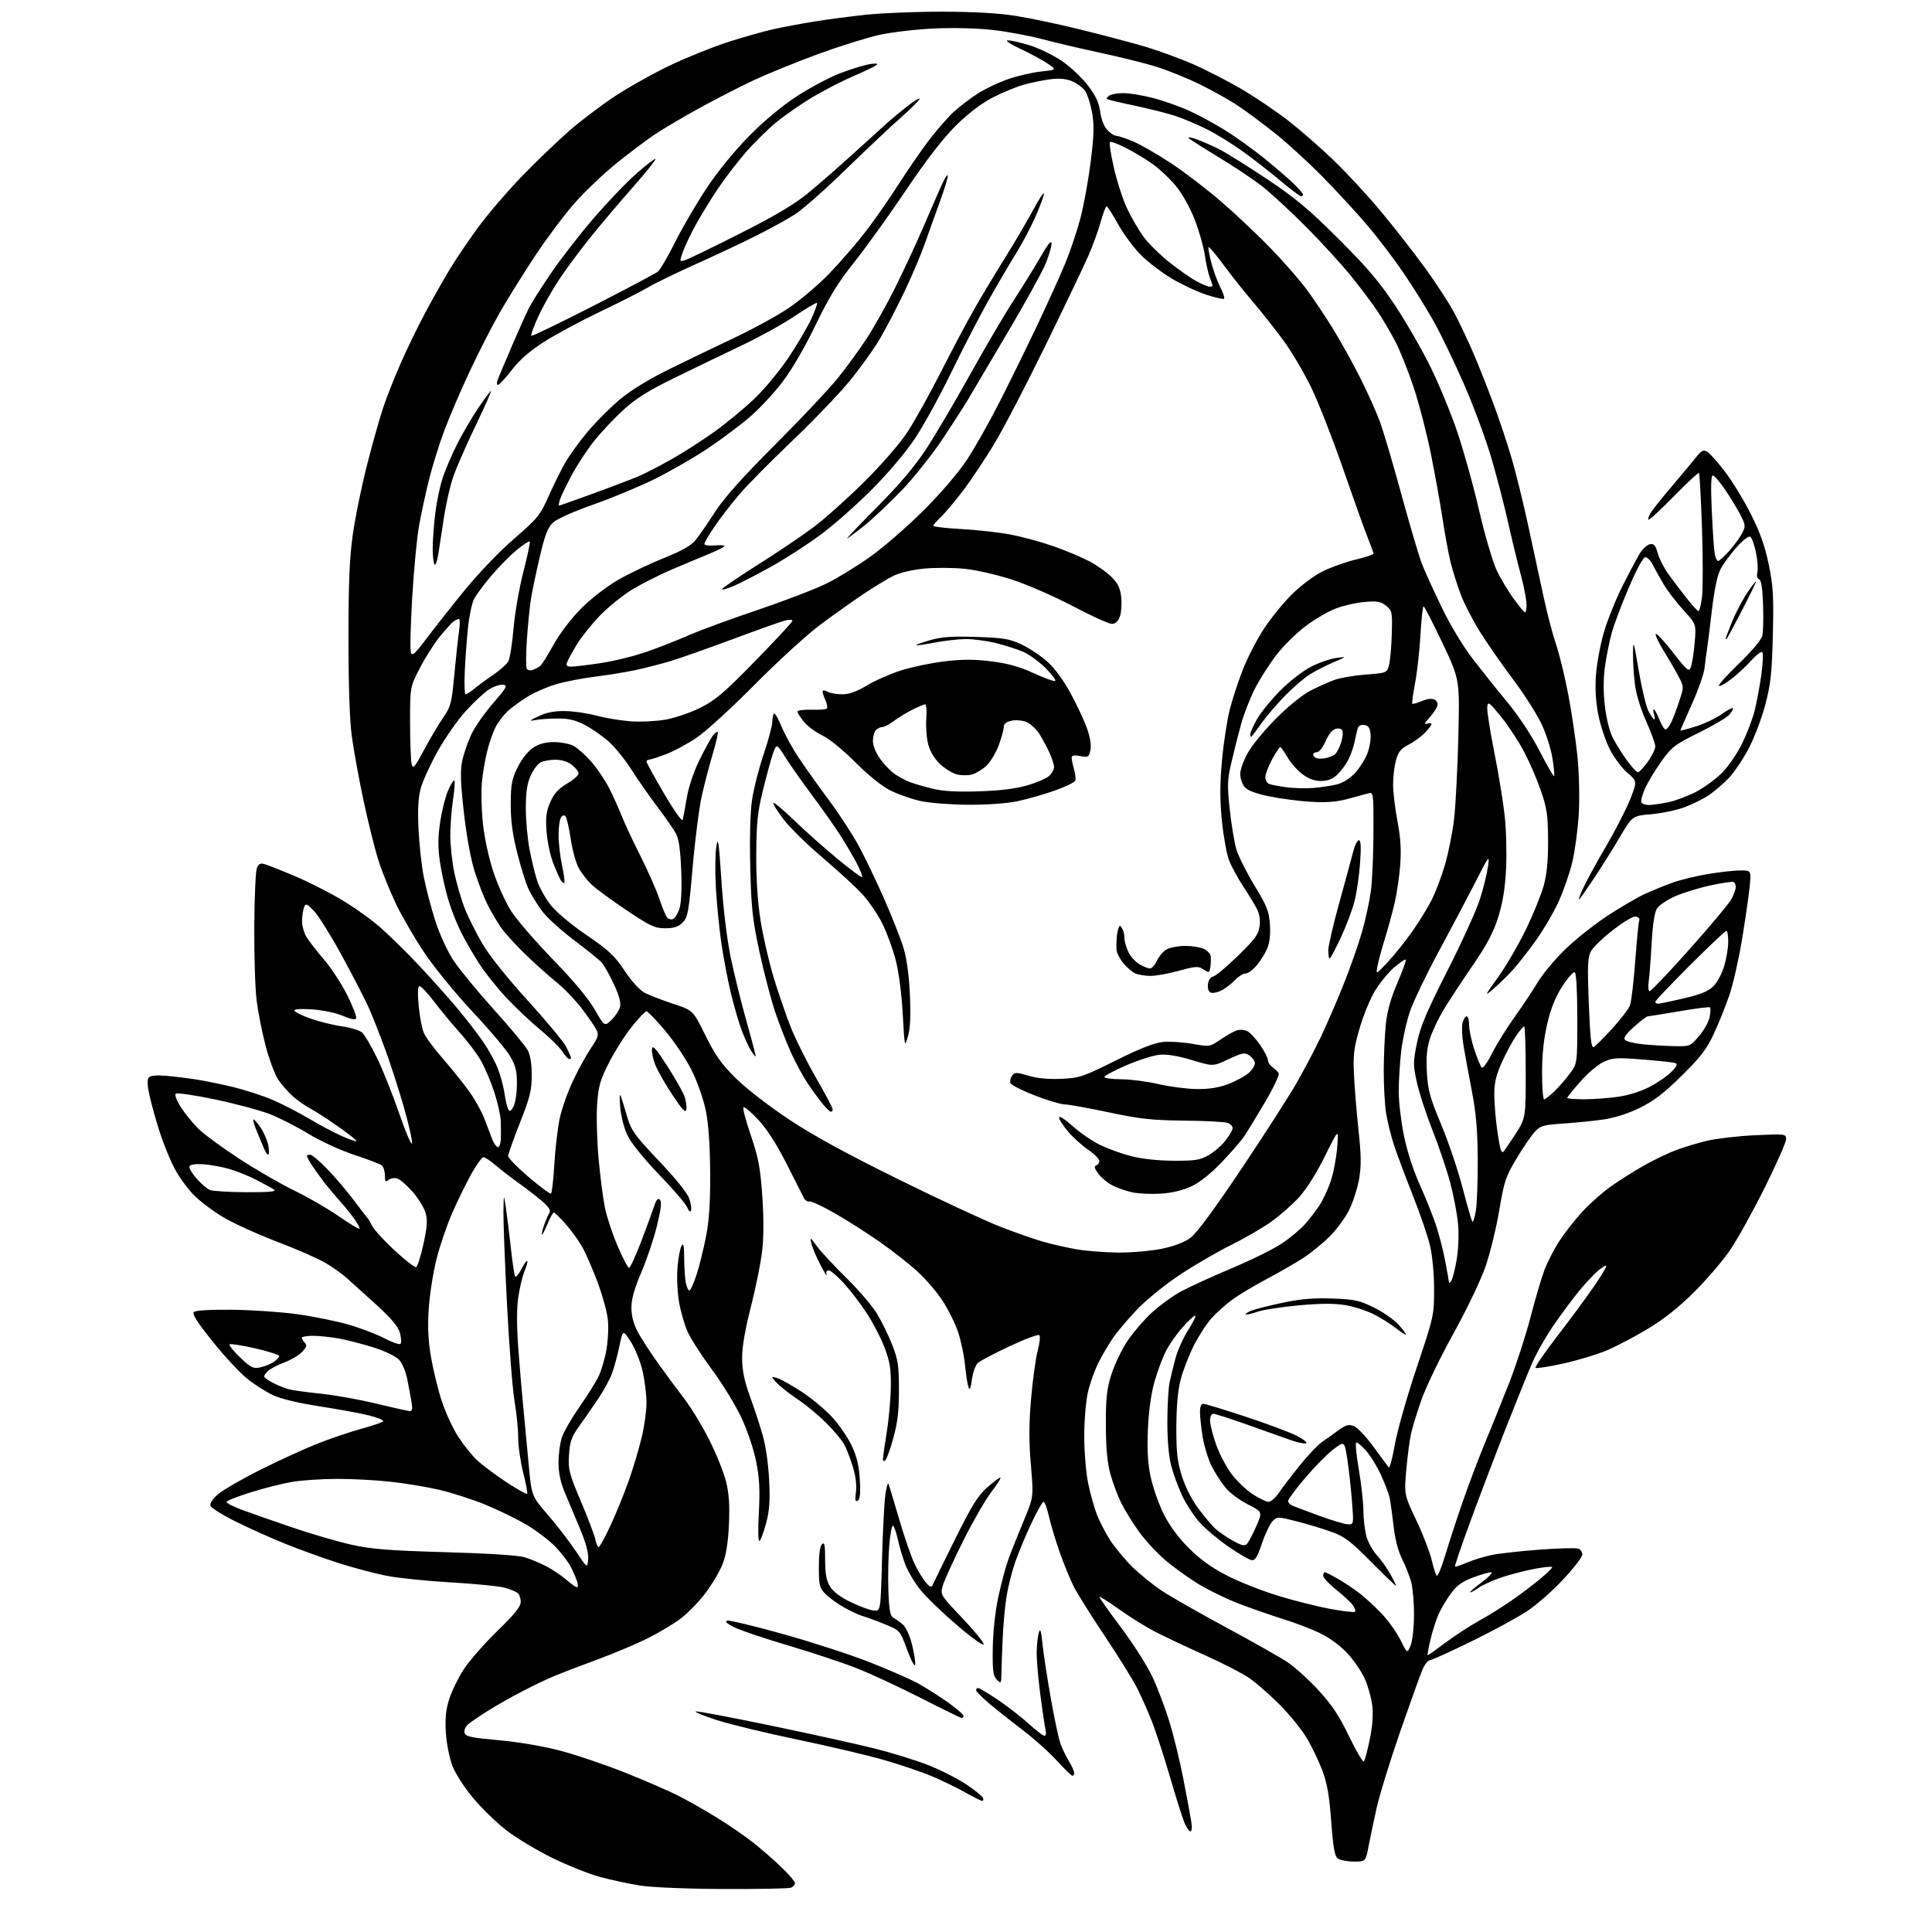 <?xml version="1.0" encoding="UTF-8" standalone="no"?>
<svg 
  version="1.1" 
  xmlns="http://www.w3.org/2000/svg" 
  xmlns:xlink="http://www.w3.org/1999/xlink" 
  xmlns:svg="http://www.w3.org/2000/svg"
  xmlns:rdf="http://www.w3.org/1999/02/22-rdf-syntax-ns#"
  xmlns:cc="http://creativecommons.org/ns#"
  xmlns:dc="http://purl.org/dc/elements/1.1/"
  viewBox="0 0 768 768"
  width="768"
  height="768"
>
<style>svg {background-color: white; }</style>"
<path stroke="none" fill="black" fill-rule="evenodd" d="M287.67,750.90C272.88,750.84 259.20,750.28 254.50,749.54C250.10,748.85 242.90,747.31 238.50,746.11C234.10,744.91 225.55,741.50 219.50,738.53C213.45,735.56 205.35,730.70 201.50,727.74C197.65,724.78 191.68,719.02 188.24,714.93C184.66,710.68 181.07,705.14 179.86,702.00C178.67,698.93 177.52,693.12 177.24,688.85C176.88,683.16 177.22,679.72 178.55,675.48C179.54,672.35 182.13,667.02 184.31,663.64C186.49,660.26 192.49,653.40 197.64,648.40C204.58,641.65 207.00,638.65 207.00,636.77C207.00,635.38 206.44,633.79 205.75,633.23C205.06,632.67 202.70,631.71 200.50,631.11C198.30,630.51 188.85,629.58 179.50,629.05C170.15,628.51 158.68,627.35 154.00,626.46C149.32,625.57 140.55,623.25 134.50,621.31C128.45,619.38 118.71,615.84 112.85,613.46C106.99,611.07 98.16,607.09 93.23,604.61C88.29,602.14 84.00,599.43 83.68,598.61C83.32,597.68 84.44,595.94 86.62,594.03C88.55,592.34 96.29,587.87 103.81,584.11C111.34,580.35 121.55,575.69 126.50,573.75C131.45,571.81 139.10,569.23 143.50,568.01C147.90,566.80 151.87,565.46 152.31,565.04C152.76,564.62 150.28,563.56 146.81,562.69C143.34,561.82 134.46,560.18 127.08,559.05C118.86,557.79 111.70,556.08 108.58,554.63C105.79,553.34 101.13,550.37 98.23,548.03C95.33,545.70 89.14,539.03 84.47,533.20C78.47,525.72 76.30,522.30 77.05,521.56C77.72,520.90 83.49,520.56 92.31,520.65C100.12,520.73 111.79,521.53 118.26,522.43C124.74,523.34 133.90,525.20 138.64,526.57C143.37,527.94 149.76,530.39 152.84,532.01C155.92,533.63 158.78,534.62 159.20,534.20C159.62,533.78 159.52,531.84 158.98,529.88C158.27,527.30 155.60,524.13 149.33,518.41C144.56,514.06 139.30,509.31 137.64,507.85C135.98,506.39 132.34,503.81 129.56,502.13C126.78,500.45 118.20,496.67 110.50,493.74C102.80,490.81 93.12,486.43 89.00,484.01C84.88,481.60 79.47,477.53 76.98,474.98C74.49,472.43 71.06,467.67 69.35,464.42C67.64,461.16 65.08,454.90 63.65,450.50C62.22,446.10 60.38,439.60 59.57,436.05C58.55,431.64 58.41,429.22 59.10,428.38C59.78,427.57 62.02,427.32 65.81,427.63C68.94,427.89 74.42,428.56 78.00,429.11C81.58,429.67 88.29,431.04 92.92,432.17C97.55,433.31 104.43,435.55 108.21,437.16C111.98,438.76 118.55,442.14 122.79,444.65C127.03,447.17 132.93,450.30 135.90,451.62C138.88,452.95 141.49,453.84 141.71,453.62C141.93,453.40 138.60,450.75 134.31,447.74C130.01,444.73 125.04,441.52 123.26,440.61C121.48,439.71 118.39,437.53 116.39,435.77C114.40,434.02 111.69,430.89 110.38,428.82C109.08,426.75 106.90,420.77 105.54,415.55C104.18,410.32 102.59,402.32 102.02,397.77C101.44,393.22 101.02,380.05 101.08,368.50C101.15,356.95 101.60,346.46 102.09,345.18C102.79,343.37 103.48,343.00 105.24,343.52C106.48,343.88 111.78,345.97 117.00,348.18C122.22,350.38 130.55,354.58 135.50,357.50C140.45,360.42 147.50,365.45 151.17,368.66C154.84,371.87 161.80,378.72 166.64,383.87C171.48,389.03 178.31,396.68 181.82,400.87C185.33,405.07 189.95,411.05 192.08,414.17C194.22,417.29 196.83,422.04 197.89,424.73C198.95,427.42 200.14,431.84 200.53,434.56C200.93,437.28 201.59,440.13 202.00,440.91C202.59,442.01 203.06,441.78 204.10,439.91C204.84,438.58 205.46,434.57 205.47,431.00C205.50,425.67 205.00,423.65 202.73,419.79C201.21,417.21 194.56,409.33 187.95,402.29C181.34,395.26 172.76,384.77 168.88,379.00C165.00,373.23 159.88,364.45 157.50,359.50C155.13,354.55 152.01,346.91 150.59,342.52C149.16,338.13 146.45,327.33 144.57,318.52C142.69,309.71 140.56,298.00 139.83,292.50C138.98,286.11 138.51,272.03 138.52,253.50C138.53,231.35 138.95,221.60 140.28,212.22C141.24,205.47 143.78,193.10 145.93,184.72C148.07,176.35 150.95,166.12 152.33,162.00C153.70,157.88 156.91,149.79 159.45,144.02C161.99,138.26 166.38,129.26 169.19,124.02C172.01,118.79 176.34,111.12 178.82,107.00C181.30,102.88 186.49,95.22 190.35,90.00C194.21,84.78 201.90,75.82 207.43,70.11C212.97,64.39 221.31,56.37 225.96,52.28C230.61,48.20 238.93,41.88 244.46,38.24C249.98,34.61 259.90,29.06 266.50,25.92C273.10,22.78 283.48,18.61 289.56,16.66C295.65,14.71 303.75,12.42 307.56,11.58C311.38,10.74 318.55,9.39 323.50,8.59C328.45,7.78 337.68,6.56 344.00,5.88C350.32,5.19 364.05,4.64 374.50,4.65C387.22,4.67 396.93,5.22 403.87,6.33C409.58,7.24 420.83,9.61 428.87,11.59C436.92,13.57 448.20,16.54 453.94,18.18C459.68,19.82 468.86,23.14 474.35,25.56C479.84,27.97 488.64,32.51 493.91,35.63C499.19,38.76 507.32,44.27 512.00,47.88C516.67,51.50 524.73,58.51 529.90,63.48C535.07,68.44 543.51,77.54 548.65,83.70C553.80,89.86 561.72,99.98 566.26,106.20C570.79,112.42 576.17,120.69 578.22,124.58C580.26,128.47 583.56,135.45 585.56,140.08C587.55,144.71 591.13,153.72 593.52,160.10C595.90,166.49 599.24,176.46 600.93,182.27C602.63,188.08 605.60,200.19 607.54,209.17C609.49,218.15 612.21,230.77 613.59,237.21C614.97,243.66 617.20,252.19 618.56,256.17C619.91,260.15 622.13,269.28 623.48,276.45C624.84,283.63 626.46,294.68 627.09,301.00C627.73,307.51 627.95,317.30 627.58,323.56C627.23,329.65 626.08,338.23 625.03,342.63C623.98,347.03 621.53,354.11 619.59,358.36C617.66,362.62 613.60,369.56 610.57,373.80C607.55,378.03 603.37,383.37 601.29,385.65C599.20,387.93 595.78,391.27 593.67,393.07C589.97,396.23 590.04,396.07 595.52,388.43C598.65,384.07 603.62,375.55 606.56,369.50C609.49,363.45 612.69,355.57 613.67,352.00C614.90,347.47 615.42,342.01 615.38,334.00C615.34,324.16 614.94,321.35 612.60,314.51C611.09,310.12 608.10,303.15 605.94,299.01C603.79,294.88 599.66,288.57 596.77,285.00C591.92,279.02 591.48,278.71 591.20,281.04C591.04,282.44 592.28,290.43 593.96,298.78C595.63,307.14 597.51,318.59 598.13,324.24C598.75,329.88 599.00,339.47 598.68,345.55C598.27,353.30 597.33,359.01 595.54,364.68C593.65,370.67 591.05,375.58 585.52,383.63C581.41,389.61 576.27,397.43 574.10,401.00C571.92,404.57 569.38,409.87 568.45,412.78C567.21,416.64 566.87,420.26 567.21,426.28C567.60,433.36 568.39,436.24 572.89,447.00C575.76,453.88 579.61,465.25 581.43,472.29C583.25,479.32 584.99,485.32 585.29,485.63C585.60,485.93 586.22,484.00 586.67,481.34C587.13,478.68 587.46,469.52 587.42,461.00C587.36,449.41 586.79,442.60 585.14,434.00C583.92,427.68 582.43,419.54 581.81,415.92C581.20,412.30 581.00,408.14 581.37,406.67C581.74,405.20 582.48,404.00 583.02,404.00C583.56,404.00 584.00,405.59 584.00,407.53C584.00,409.47 584.94,413.86 586.08,417.28C587.22,420.70 588.54,423.89 589.00,424.37C589.47,424.86 591.26,422.41 593.03,418.87C594.78,415.37 598.79,408.90 601.93,404.50C605.07,400.10 609.27,393.80 611.25,390.49C613.23,387.19 618.15,381.29 622.18,377.38C626.20,373.48 633.77,367.47 639.00,364.03C644.23,360.60 650.98,356.66 654.00,355.29C657.02,353.92 661.98,351.91 665.00,350.82C668.02,349.74 674.33,348.21 679.00,347.43C683.67,346.65 689.45,346.01 691.83,346.00C696.16,346.00 696.16,346.00 695.48,352.75C695.11,356.46 693.73,365.91 692.43,373.74C691.13,381.57 688.87,391.47 687.41,395.74C685.94,400.01 683.17,406.88 681.25,411.00C678.41,417.09 676.00,420.23 668.46,427.65C661.46,434.56 657.38,437.68 651.84,440.39C647.30,442.61 641.83,444.37 637.50,445.00C633.65,445.56 626.47,446.29 621.55,446.62C613.45,447.16 612.36,447.47 610.05,449.97C608.65,451.49 605.38,456.28 602.79,460.62C598.53,467.75 597.89,469.68 596.00,481.00C594.85,487.88 592.43,497.82 590.64,503.11C588.73,508.71 583.37,519.95 577.76,530.11C572.47,539.67 566.75,551.52 565.04,556.44C563.32,561.35 561.46,567.42 560.90,569.94C560.34,572.45 559.49,578.91 559.02,584.30C558.17,594.10 558.17,594.10 562.98,604.30C565.63,609.91 568.37,616.98 569.08,620.00C569.79,623.02 570.69,625.89 571.09,626.36C571.49,626.83 573.00,623.23 574.46,618.36C575.92,613.49 579.08,603.82 581.48,596.88C583.89,589.94 587.90,579.37 590.38,573.38C592.87,567.40 597.16,556.75 599.92,549.73C602.67,542.70 606.48,531.00 608.37,523.73C610.26,516.45 612.76,507.96 613.94,504.85C615.11,501.75 617.77,496.57 619.86,493.35C621.95,490.13 626.06,484.89 628.98,481.69C631.91,478.49 637.05,473.94 640.41,471.57C643.76,469.19 649.71,465.45 653.64,463.24C657.57,461.03 663.28,458.29 666.34,457.15C669.39,456.00 674.95,454.34 678.70,453.45C682.44,452.57 691.01,451.58 697.75,451.27C709.83,450.72 710.00,450.74 710.00,452.88C710.00,454.07 706.18,462.72 701.51,472.10C696.84,481.48 690.67,492.61 687.80,496.83C684.93,501.05 678.52,508.56 673.54,513.52C667.38,519.67 661.47,524.36 654.96,528.28C649.72,531.43 642.30,535.32 638.46,536.91C634.63,538.50 626.89,540.82 621.25,542.07C615.61,543.31 610.73,544.06 610.40,543.73C610.07,543.40 614.00,537.67 619.15,531.00C624.29,524.32 630.85,515.43 633.72,511.24C636.59,507.04 638.75,503.42 638.52,503.19C638.29,502.96 636.83,503.81 635.28,505.10C633.74,506.38 630.41,509.92 627.90,512.96C625.39,516.01 620.84,522.10 617.79,526.50C614.74,530.90 610.86,537.69 609.16,541.59C607.46,545.48 602.64,557.41 598.44,568.09C594.25,578.76 587.94,595.35 584.43,604.94C580.92,614.53 578.20,622.53 578.38,622.71C578.57,622.90 580.73,622.19 583.20,621.13C585.66,620.07 590.11,618.71 593.09,618.11C596.07,617.51 604.64,616.56 612.15,616.00C619.67,615.45 626.53,615.27 627.40,615.60C628.28,615.94 629.00,616.99 629.00,617.94C629.00,618.89 625.61,623.32 621.46,627.78C617.31,632.25 610.87,637.93 607.14,640.40C603.42,642.88 593.43,648.31 584.96,652.46C576.49,656.60 568.98,660.00 568.29,660.00C567.60,660.00 566.31,661.69 565.43,663.75C564.55,665.81 560.55,676.95 556.54,688.50C552.54,700.05 548.31,713.77 547.16,719.00C546.00,724.23 544.56,731.09 543.96,734.25C542.86,740.00 542.86,740.00 538.12,740.00C535.51,740.00 532.66,739.44 531.78,738.75C530.55,737.79 529.94,734.34 529.18,724.00C528.41,713.68 527.57,708.88 525.59,703.63C524.16,699.85 521.33,694.00 519.28,690.63C517.24,687.26 512.40,681.33 508.53,677.46C504.67,673.59 499.27,668.89 496.54,667.02C493.82,665.15 485.94,661.09 479.04,658.00C472.14,654.91 463.35,650.77 459.50,648.80C455.65,646.83 449.01,642.71 444.75,639.65C440.49,636.59 437.00,634.41 437.00,634.79C437.01,635.18 440.90,640.67 445.66,647.00C450.42,653.33 456.00,662.10 458.07,666.50C460.13,670.90 463.20,679.00 464.88,684.50C466.57,690.00 469.04,700.12 470.37,707.00C471.71,713.88 473.11,721.41 473.49,723.75C473.91,726.32 473.79,728.00 473.20,728.00C472.66,728.00 471.54,726.31 470.72,724.25C469.89,722.19 467.31,713.98 464.98,706.00C462.65,698.02 459.45,688.22 457.87,684.21C456.29,680.20 453.65,674.28 452.02,671.04C450.39,667.81 444.60,658.49 439.15,650.33C433.70,642.17 428.11,633.25 426.74,630.50C425.36,627.75 422.88,621.67 421.24,617.00C419.59,612.33 417.67,605.91 416.96,602.75C416.26,599.59 415.30,597.00 414.83,597.00C414.37,597.00 412.14,600.94 409.89,605.75C407.64,610.56 404.77,617.46 403.52,621.07C402.27,624.68 400.74,630.76 400.12,634.57C399.50,638.38 398.80,646.00 398.57,651.50C398.33,657.00 398.10,663.28 398.07,665.46C398.00,669.24 397.92,669.35 396.25,667.67C394.78,666.20 394.52,664.20 394.64,655.21C394.73,648.77 395.60,640.68 396.83,634.92C397.95,629.64 399.75,622.89 400.83,619.92C401.91,616.94 404.62,610.13 406.84,604.79C410.89,595.08 410.89,595.08 409.80,582.42C408.99,573.08 409.01,566.21 409.86,556.14C410.50,548.64 411.68,540.03 412.48,537.02C413.28,534.01 413.59,531.19 413.15,530.75C412.72,530.32 407.45,532.27 401.43,535.10C395.42,537.92 389.72,540.91 388.77,541.75C387.80,542.61 386.74,545.51 386.36,548.34C385.88,551.96 385.49,552.84 384.99,551.45C384.61,550.38 383.98,546.39 383.60,542.59C383.22,538.78 382.00,532.93 380.88,529.59C379.77,526.24 377.02,520.66 374.77,517.20C372.53,513.73 367.95,508.39 364.60,505.34C361.24,502.29 354.45,496.97 349.50,493.52C344.55,490.06 336.52,484.96 331.66,482.19C326.80,479.41 322.29,477.33 321.65,477.58C321.01,477.83 320.04,477.14 319.49,476.07C318.95,474.99 315.83,468.84 312.56,462.40C308.69,454.76 304.81,448.75 301.41,445.10C298.54,442.02 295.89,439.79 295.53,440.15C295.16,440.51 296.49,445.54 298.46,451.33C301.46,460.10 302.22,464.07 303.01,475.17C303.62,483.74 303.62,491.57 302.99,497.11C302.45,501.85 300.43,511.89 298.51,519.41C296.19,528.46 295.00,535.36 295.01,539.79C295.02,544.74 295.83,548.74 298.09,555.00C299.78,559.67 302.07,566.65 303.18,570.50C304.37,574.62 305.43,581.95 305.74,588.31C306.15,596.75 305.88,600.55 304.52,605.58C303.56,609.12 302.38,612.27 301.89,612.57C301.39,612.88 301.28,608.03 301.65,601.30C302.14,592.20 301.89,587.55 300.59,581.00C299.62,576.11 297.12,568.68 294.70,563.52C292.39,558.57 287.17,550.04 283.10,544.56C279.03,539.07 274.67,532.31 273.41,529.54C272.15,526.77 270.58,521.39 269.93,517.59C269.27,513.78 268.99,507.60 269.31,503.85C269.62,500.10 270.34,496.24 270.91,495.27C271.69,493.93 271.95,495.09 271.97,500.12C271.99,503.77 272.28,508.16 272.62,509.88C272.97,511.59 273.61,513.00 274.04,513.00C274.48,513.00 275.75,510.19 276.88,506.75C278.00,503.31 279.70,496.45 280.66,491.50C281.93,484.96 282.38,477.99 282.30,466.00C282.23,455.15 281.64,446.76 280.57,441.50C279.64,436.92 277.25,430.08 274.96,425.50C272.77,421.10 268.04,414.01 264.44,409.75C260.85,405.49 257.49,402.00 256.98,402.00C256.47,402.00 253.81,404.81 251.06,408.25C248.32,411.69 244.25,418.10 242.03,422.50C238.56,429.35 237.89,431.72 237.37,439.00C237.04,443.68 237.29,453.35 237.94,460.50C238.58,467.65 239.73,476.49 240.48,480.16C241.24,483.82 243.51,490.68 245.55,495.41C247.58,500.13 249.60,504.00 250.04,504.00C250.49,504.00 252.62,499.39 254.79,493.75C256.95,488.11 259.28,481.77 259.97,479.66C260.87,476.87 261.52,476.12 262.31,476.91C263.11,477.71 262.79,480.55 261.16,487.25C259.92,492.33 257.13,500.64 254.95,505.73C252.16,512.27 251.00,516.41 251.00,519.84C251.00,523.08 251.82,526.24 253.45,529.32C254.80,531.86 258.40,537.44 261.45,541.72C264.50,546.00 269.25,552.42 272.00,556.00C274.75,559.58 279.26,567.00 282.01,572.50C284.77,578.00 287.75,585.42 288.63,588.99C289.80,593.72 290.11,598.33 289.76,605.99C289.43,613.29 288.65,618.12 287.22,621.79C286.09,624.70 282.99,629.92 280.33,633.41C277.67,636.89 273.25,641.42 270.50,643.47C267.75,645.53 261.96,648.99 257.64,651.17C253.31,653.35 244.31,657.15 237.64,659.62C230.96,662.08 223.25,665.03 220.50,666.17C217.75,667.32 212.12,669.99 208.00,672.12C203.88,674.25 197.62,677.78 194.10,679.98C190.58,682.17 186.91,684.67 185.96,685.54C185.00,686.40 184.42,687.89 184.67,688.85C185.05,690.30 187.25,690.77 198.31,691.77C206.36,692.49 215.98,694.14 222.99,696.00C229.31,697.68 240.78,701.57 248.49,704.65C256.19,707.73 265.61,711.81 269.42,713.72C273.22,715.63 280.28,719.63 285.09,722.61C289.91,725.59 296.48,730.12 299.68,732.67C302.88,735.22 307.86,739.59 310.75,742.37C313.64,745.15 316.00,747.96 316.00,748.61C316.00,749.26 315.29,750.06 314.42,750.39C313.55,750.73 301.51,750.96 287.67,750.90zM390.33,715.88C389.88,715.82 386.80,714.26 383.50,712.41C380.20,710.56 374.26,707.68 370.30,706.02C366.33,704.35 357.78,701.45 351.30,699.59C344.81,697.73 329.38,694.09 317.02,691.52C304.66,688.95 290.26,685.46 285.02,683.78C279.78,682.09 275.98,680.54 276.57,680.33C277.16,680.12 290.66,682.67 306.57,685.98C322.48,689.29 341.00,693.38 347.72,695.07C354.44,696.75 363.91,699.67 368.76,701.57C373.61,703.46 380.46,706.92 383.99,709.25C387.51,711.59 390.57,714.06 390.78,714.75C390.99,715.44 390.79,715.95 390.33,715.88zM426.25,705.89C425.84,705.82 423.02,703.07 420.00,699.76C416.98,696.46 410.90,691.02 406.50,687.69C402.10,684.35 396.14,679.63 393.25,677.19C390.36,674.75 388.00,672.36 388.00,671.88C388.00,671.40 388.37,671.00 388.81,671.00C389.26,671.00 392.75,673.09 396.56,675.64C400.38,678.19 405.90,682.47 408.83,685.14C411.76,687.81 414.62,690.00 415.19,690.00C415.76,690.00 415.96,688.99 415.65,687.75C415.34,686.51 414.40,680.19 413.55,673.70C412.70,667.21 412.04,659.56 412.10,656.70C412.15,653.84 412.53,650.38 412.95,649.00C413.52,647.08 413.86,648.13 414.41,653.50C414.80,657.35 416.28,667.01 417.69,674.98C419.10,682.94 420.81,691.05 421.50,692.99C422.19,694.94 423.70,698.10 424.87,700.02C426.04,701.93 426.99,704.06 427.00,704.75C427.00,705.44 426.66,705.95 426.25,705.89zM542.15,700.22C542.53,699.82 543.59,695.90 544.49,691.50C545.58,686.26 545.92,681.60 545.50,678.00C545.14,674.98 543.79,670.15 542.50,667.28C541.20,664.41 538.05,659.83 535.50,657.10C532.74,654.15 528.35,650.94 524.68,649.18C521.28,647.55 514.67,645.03 510.00,643.58C505.32,642.13 497.43,639.38 492.46,637.47C487.49,635.57 480.10,631.96 476.05,629.46C471.99,626.96 466.02,622.62 462.79,619.81C459.55,617.01 454.95,611.96 452.57,608.61C450.19,605.25 447.09,600.22 445.69,597.43C444.29,594.64 442.36,589.46 441.39,585.93C440.15,581.39 439.62,575.68 439.60,566.50C439.56,555.84 439.95,552.24 441.75,546.50C442.96,542.65 445.76,536.73 447.99,533.34C450.22,529.95 454.64,524.78 457.81,521.84C460.98,518.90 466.36,515.02 469.76,513.21C473.16,511.40 482.22,507.27 489.90,504.04C497.58,500.81 506.51,496.37 509.75,494.17C513.00,491.97 517.09,488.52 518.86,486.51C520.63,484.49 523.17,481.19 524.50,479.17C525.84,477.15 527.83,472.89 528.93,469.70C530.03,466.51 531.20,460.44 531.54,456.20C532.16,448.50 532.16,448.50 526.73,459.50C523.50,466.05 519.37,472.64 516.52,475.79C513.89,478.70 508.90,483.11 505.44,485.58C501.98,488.05 494.72,492.27 489.31,494.94C483.90,497.62 474.75,502.94 468.99,506.76C463.09,510.67 455.63,516.73 451.94,520.61C448.33,524.40 444.00,529.52 442.32,532.00C440.64,534.48 438.08,538.85 436.63,541.73C435.17,544.61 433.32,549.78 432.51,553.23C431.67,556.79 431.02,564.38 431.01,570.79C431.01,577.22 431.68,585.36 432.57,589.68C433.43,593.86 435.01,599.49 436.08,602.20C437.15,604.91 439.52,609.46 441.35,612.32C443.19,615.17 447.12,619.90 450.09,622.84C453.07,625.77 458.43,630.10 462.00,632.46C465.57,634.81 477.05,641.35 487.50,646.98C497.95,652.62 508.87,658.80 511.77,660.72C514.66,662.64 520.20,667.65 524.07,671.85C529.46,677.70 532.32,682.00 536.28,690.22C539.13,696.11 541.77,700.62 542.15,700.22zM382.25,682.93C381.84,682.89 374.52,679.31 366.00,674.96C357.48,670.62 346.00,665.29 340.50,663.12C335.00,660.96 322.67,656.87 313.11,654.04C303.54,651.21 293.87,647.93 291.61,646.75C288.76,645.26 288.02,644.50 289.19,644.24C290.12,644.04 300.02,646.42 311.19,649.53C322.36,652.65 337.80,657.66 345.50,660.68C353.20,663.70 361.98,667.54 365.00,669.21C368.02,670.88 373.31,674.24 376.75,676.67C380.19,679.11 383.00,681.53 383.00,682.05C383.00,682.57 382.66,682.97 382.25,682.93zM363.78,661.78C363.59,662.73 362.16,660.04 360.61,655.82C357.78,648.13 357.78,648.13 351.64,645.62C348.26,644.24 344.38,642.81 343.00,642.44C341.62,642.08 338.24,640.50 335.48,638.95C332.72,637.39 329.34,634.93 327.98,633.48C325.77,631.13 325.50,629.97 325.50,622.97C325.50,618.01 325.96,614.64 326.75,613.85C327.75,612.85 328.00,614.09 328.00,620.05C328.01,625.63 328.49,628.29 329.93,630.65C331.17,632.69 334.08,634.88 338.17,636.86C341.65,638.55 345.75,640.06 347.28,640.21C350.05,640.50 350.05,640.50 350.60,620.50C350.89,609.50 351.48,597.80 351.90,594.50C352.32,591.20 352.92,589.17 353.24,590.00C353.55,590.83 355.46,597.12 357.46,604.00C359.47,610.88 362.18,618.75 363.49,621.50C364.79,624.25 366.82,627.62 368.00,629.00C369.51,630.76 370.30,631.12 370.67,630.20C370.96,629.48 374.96,621.33 379.55,612.08C386.43,598.21 388.71,594.54 392.60,591.12C395.19,588.84 397.49,587.16 397.72,587.38C397.94,587.61 396.28,590.20 394.02,593.15C391.77,596.09 386.79,604.73 382.97,612.35C379.15,619.98 375.50,627.95 374.86,630.07C373.70,633.93 373.70,633.93 382.35,643.02C387.11,648.01 391.00,652.77 391.00,653.58C391.00,654.42 386.50,651.23 380.70,646.28C375.03,641.45 368.47,635.15 366.11,632.29C363.76,629.42 360.96,624.77 359.89,621.95C358.82,619.13 357.47,614.62 356.89,611.92C356.31,609.22 355.47,606.79 355.01,606.51C354.55,606.22 353.87,609.74 353.49,614.31C353.11,618.89 352.95,627.02 353.15,632.39C353.42,640.01 353.85,642.34 355.09,643.03C355.96,643.52 357.65,644.73 358.82,645.71C360.10,646.77 361.61,650.05 362.55,653.78C363.42,657.24 363.98,660.84 363.78,661.78zM567.54,658.00C567.74,658.00 570.97,655.71 574.70,652.91C578.44,650.12 584.42,646.22 588.00,644.25C591.58,642.28 597.42,638.64 601.00,636.14C604.58,633.65 609.64,629.83 612.25,627.65C614.86,625.47 617.00,623.38 617.00,623.00C617.00,622.62 613.89,622.90 610.08,623.62C606.27,624.34 600.33,625.88 596.87,627.04C593.41,628.21 589.37,630.03 587.89,631.08C586.40,632.14 584.84,633.00 584.42,633.00C583.99,633.00 586.05,631.20 589.00,629.00C591.95,626.80 593.62,625.00 592.72,625.00C591.81,625.00 588.55,625.94 585.47,627.10C581.31,628.65 579.09,630.26 576.81,633.35C575.13,635.63 572.92,639.34 571.90,641.58C570.89,643.83 569.41,648.44 568.62,651.83C567.82,655.22 567.34,658.00 567.54,658.00zM560.73,654.12C561.47,652.32 562.07,646.97 562.09,642.05C562.12,637.19 561.61,631.27 560.97,628.88C560.32,626.49 558.69,622.36 557.35,619.70C555.76,616.56 554.55,611.81 553.91,606.21C553.37,601.46 552.66,596.43 552.33,595.03C551.99,593.64 550.51,589.79 549.02,586.47C547.54,583.15 544.86,578.77 543.06,576.72C541.27,574.68 539.48,573.20 539.10,573.44C538.71,573.68 539.19,578.51 540.16,584.19C541.13,589.86 541.94,597.11 541.96,600.31C541.98,603.50 542.49,608.06 543.09,610.43C543.68,612.80 545.55,616.25 547.23,618.09C548.91,619.92 551.34,623.33 552.64,625.66C553.94,627.98 555.00,630.12 555.00,630.41C555.00,630.69 550.61,626.49 545.25,621.07C537.04,612.77 534.55,610.86 529.50,609.01C526.20,607.80 519.96,605.91 515.63,604.80C507.95,602.84 507.71,602.84 505.89,604.66C504.87,605.69 502.96,609.67 501.65,613.51C499.73,619.16 498.92,620.43 497.41,620.15C496.39,619.96 492.25,617.53 488.21,614.74C484.18,611.95 479.04,607.60 476.80,605.08C474.55,602.56 471.45,597.80 469.90,594.50C468.35,591.20 466.38,585.82 465.54,582.54C464.57,578.78 464.02,572.31 464.04,565.04C464.07,558.69 464.46,551.70 464.93,549.50C465.39,547.30 466.46,542.94 467.31,539.81C468.16,536.69 470.46,531.62 472.42,528.56C474.37,525.50 475.57,523.00 475.07,523.00C474.58,523.00 472.28,525.14 469.98,527.75C467.68,530.36 464.73,534.60 463.42,537.16C462.12,539.73 460.11,545.13 458.95,549.16C457.61,553.82 456.65,560.70 456.32,568.00C455.95,576.36 456.24,581.55 457.39,587.00C458.26,591.12 460.55,597.70 462.47,601.61C464.75,606.24 468.21,610.99 472.40,615.22C476.96,619.81 481.42,623.05 487.68,626.28C492.55,628.79 501.80,632.45 508.25,634.40C514.69,636.36 524.04,638.70 529.02,639.61C533.99,640.52 538.32,641.01 538.64,640.70C538.95,640.39 538.57,639.22 537.79,638.11C537.01,637.00 534.04,634.23 531.19,631.96C528.33,629.69 526.00,627.19 526.00,626.41C526.00,625.64 526.30,625.00 526.66,625.00C527.03,625.00 529.39,626.19 531.91,627.65C534.44,629.12 538.30,631.69 540.50,633.39C542.70,635.08 546.64,638.72 549.26,641.48C551.88,644.24 555.23,648.94 556.71,651.93C559.41,657.36 559.41,657.36 560.73,654.12zM229.32,630.96C229.77,630.98 229.82,629.99 229.44,628.75C229.06,627.51 227.93,624.88 226.93,622.90C225.93,620.92 223.15,617.28 220.75,614.81C218.35,612.34 213.22,608.44 209.35,606.14C205.48,603.84 198.08,600.23 192.91,598.12C187.73,596.01 179.45,593.34 174.50,592.19C169.55,591.05 160.79,589.60 155.03,588.98C149.27,588.36 139.75,587.86 133.87,587.88C127.99,587.90 120.10,588.42 116.34,589.03C112.58,589.65 105.11,591.53 99.75,593.20C94.39,594.87 90.00,596.60 90.00,597.05C90.00,597.49 92.59,598.83 95.75,600.02C98.91,601.20 107.88,604.36 115.68,607.02C123.48,609.68 134.28,612.84 139.68,614.04C147.73,615.83 154.45,616.36 177.00,617.01C193.47,617.47 206.11,618.28 208.50,619.01C210.70,619.68 214.53,621.27 217.00,622.54C219.47,623.81 223.07,626.21 225.00,627.88C226.93,629.55 228.87,630.94 229.32,630.96zM233.80,619.87C234.01,617.45 232.95,613.44 230.64,607.87C228.73,603.27 226.02,596.80 224.61,593.50C222.81,589.29 222.04,585.68 222.02,581.38C222.01,578.01 222.65,573.42 223.43,571.19C224.22,568.95 227.32,563.61 230.31,559.31C233.31,555.02 236.69,549.65 237.82,547.40C238.96,545.14 240.42,540.25 241.07,536.53C241.72,532.81 241.96,527.29 241.60,524.28C241.25,521.27 239.40,514.64 237.50,509.56C235.59,504.47 232.89,498.27 231.50,495.77C230.10,493.28 227.13,489.16 224.90,486.62C222.66,484.08 220.53,482.00 220.17,482.00C219.80,482.01 218.66,484.05 217.63,486.55C216.60,489.05 215.61,490.94 215.43,490.76C215.24,490.57 215.64,488.87 216.30,486.96C216.97,485.06 217.91,482.88 218.40,482.12C219.03,481.13 218.17,479.78 215.39,477.40C213.25,475.57 209.10,472.37 206.18,470.28C203.25,468.20 199.15,465.04 197.06,463.25C194.97,461.46 192.77,460.00 192.18,460.00C191.58,460.00 189.44,462.96 187.42,466.57C185.40,470.18 181.98,477.15 179.82,482.05C177.66,486.95 174.80,495.35 173.46,500.73C172.13,506.10 170.75,515.00 170.41,520.50C169.95,527.72 170.22,533.09 171.40,539.82C172.29,544.95 174.22,552.76 175.68,557.17C177.14,561.59 180.07,567.89 182.19,571.18C184.32,574.46 187.73,578.70 189.78,580.59C191.82,582.48 197.00,586.34 201.27,589.16C205.55,591.98 209.26,594.07 209.53,593.81C209.79,593.55 209.10,589.81 208.00,585.51C206.90,581.20 206.00,574.94 206.00,571.59C206.00,568.24 205.34,561.67 204.54,557.00C203.74,552.33 202.39,534.99 201.54,518.48C200.69,501.97 200.06,485.32 200.12,481.48C200.25,474.50 200.25,474.50 201.08,480.00C201.53,483.02 202.43,490.23 203.06,496.00C203.69,501.77 204.46,506.90 204.76,507.40C205.06,507.89 206.17,506.61 207.22,504.56C208.28,502.50 209.34,501.01 209.59,501.25C209.83,501.49 209.35,503.32 208.51,505.31C207.68,507.30 206.56,511.99 206.02,515.72C205.37,520.18 205.37,527.11 206.03,536.00C206.58,543.42 207.46,553.77 207.98,559.00C208.50,564.23 209.46,574.39 210.11,581.60C211.30,594.69 211.30,594.69 217.72,602.10C221.25,606.17 226.25,612.65 228.82,616.50C233.50,623.50 233.50,623.50 233.80,619.87zM237.98,615.00C238.38,615.00 240.53,611.06 242.76,606.25C244.98,601.44 248.23,593.45 249.97,588.50C251.71,583.55 254.00,575.90 255.06,571.50C256.12,567.10 256.99,560.89 256.99,557.70C257.00,554.51 256.30,548.82 255.44,545.06C254.59,541.29 252.48,536.03 250.75,533.36C247.61,528.50 247.61,528.50 246.25,535.00C245.50,538.58 244.19,543.46 243.32,545.85C242.46,548.25 239.88,552.97 237.58,556.35C235.29,559.73 231.88,564.64 230.00,567.27C227.18,571.21 226.52,573.12 226.19,578.36C225.82,584.18 226.20,585.66 230.90,596.77C233.72,603.42 236.30,610.24 236.64,611.93C236.97,613.62 237.58,615.00 237.98,615.00zM495.67,613.72C496.32,613.05 497.99,609.91 499.38,606.74C501.90,600.98 501.90,600.98 496.05,598.03C492.84,596.40 488.80,593.37 487.07,591.29C485.34,589.20 482.84,585.25 481.50,582.50C480.17,579.75 478.61,574.58 478.04,571.00C477.48,567.42 477.01,563.04 477.01,561.25C477.00,559.31 477.50,558.00 478.25,558.00C478.95,558.00 486.45,560.29 494.94,563.08C503.43,565.87 512.65,569.32 515.44,570.73C518.22,572.15 519.90,573.51 519.18,573.76C518.45,574.01 515.30,573.29 512.18,572.15C509.05,571.02 501.34,568.27 495.03,566.05C488.73,563.82 482.99,562.00 482.28,562.00C481.54,562.00 481.01,563.17 481.02,564.75C481.03,566.26 482.12,570.55 483.43,574.28C484.75,578.00 487.55,583.32 489.66,586.08C491.77,588.85 495.56,592.43 498.08,594.05C500.61,595.67 503.41,597.00 504.30,597.00C505.20,597.00 507.02,595.39 508.35,593.43C509.69,591.47 513.41,586.59 516.64,582.58C519.86,578.57 523.85,574.36 525.50,573.23C527.15,572.09 530.11,569.99 532.08,568.54C535.00,566.40 536.12,566.10 538.17,566.88C539.56,567.40 543.09,571.13 546.02,575.17C548.96,579.20 551.67,582.87 552.05,583.32C552.43,583.77 553.51,579.72 554.45,574.32C555.40,568.92 559.30,555.15 563.13,543.73C569.96,523.34 570.08,522.78 570.08,512.57C570.08,506.64 569.41,499.25 568.51,495.37C567.64,491.63 564.51,482.48 561.56,475.03C558.61,467.59 555.24,458.60 554.09,455.06C552.93,451.51 551.54,445.89 551.00,442.56C550.46,439.23 550.04,431.55 550.06,425.50C550.09,419.45 550.47,411.12 550.90,407.00C551.45,401.88 552.90,396.71 555.48,390.72C557.56,385.89 559.06,381.73 558.81,381.47C558.55,381.22 556.49,382.60 554.23,384.54C551.96,386.48 548.52,390.67 546.59,393.85C544.66,397.03 541.89,403.79 540.43,408.88C538.12,416.91 537.84,419.41 538.26,427.82C538.53,433.14 539.35,443.01 540.08,449.76C541.10,459.20 541.15,463.52 540.28,468.59C539.66,472.21 537.90,477.72 536.38,480.84C534.86,483.95 531.34,488.76 528.56,491.52C525.78,494.28 521.02,498.15 518.00,500.11C514.98,502.07 508.45,505.82 503.50,508.45C498.55,511.07 492.42,514.75 489.87,516.61C487.32,518.47 483.62,521.79 481.64,523.97C479.67,526.16 476.50,531.04 474.59,534.81C472.69,538.59 470.36,544.56 469.41,548.09C468.24,552.46 467.67,558.48 467.62,567.00C467.57,577.21 467.96,580.80 469.77,586.63C471.13,591.00 473.67,596.03 476.35,599.63C478.75,602.86 481.79,606.48 483.11,607.68C484.42,608.87 487.52,611.00 490.00,612.39C493.52,614.39 494.75,614.67 495.67,613.72zM535.83,605.94C538.15,606.00 538.15,605.98 537.43,596.75C537.04,591.66 536.21,584.19 535.59,580.14C534.46,572.77 534.46,572.77 530.00,576.17C527.55,578.03 522.51,583.15 518.80,587.53C515.09,591.91 512.04,596.01 512.03,596.64C512.01,597.27 512.79,598.12 513.75,598.53C514.71,598.93 519.55,600.76 524.50,602.57C529.45,604.39 534.55,605.90 535.83,605.94zM340.97,596.52C339.99,597.13 339.82,596.36 340.25,593.15C340.60,590.54 340.16,586.84 339.07,583.24C338.11,580.08 336.59,576.09 335.70,574.38C334.81,572.66 331.54,568.73 328.44,565.66C325.34,562.58 320.48,558.52 317.65,556.64C314.82,554.75 311.26,552.06 309.75,550.65C308.24,549.25 307.00,547.86 307.00,547.57C307.00,547.28 308.16,547.49 309.59,548.03C311.01,548.58 315.18,550.97 318.84,553.36C322.50,555.74 327.78,560.12 330.56,563.10C333.35,566.07 336.91,571.20 338.48,574.50C340.59,578.93 341.45,582.49 341.79,588.12C342.11,593.61 341.89,595.95 340.97,596.52zM351.99,580.41C351.34,581.06 351.00,580.90 351.00,579.95C351.01,579.15 351.68,574.33 352.51,569.23C353.34,564.13 354.06,556.03 354.12,551.23C354.20,544.11 353.74,541.25 351.65,535.74C350.24,532.02 347.11,525.94 344.70,522.24C342.29,518.53 338.18,513.14 335.57,510.25C332.95,507.36 330.20,505.00 329.44,505.00C328.59,505.00 328.27,505.67 328.59,506.75C328.89,507.71 327.82,506.02 326.23,503.00C324.64,499.97 323.00,496.14 322.59,494.50C321.87,491.59 321.94,491.62 324.81,495.50C326.45,497.70 331.68,503.32 336.45,508.00C341.21,512.67 346.66,519.03 348.56,522.13C350.45,525.23 353.20,530.85 354.68,534.63C357.00,540.60 357.35,542.95 357.35,552.50C357.35,560.72 356.80,565.51 355.16,571.46C353.96,575.84 352.53,579.87 351.99,580.41zM162.86,560.93C163.89,560.98 164.06,560.08 163.57,557.25C163.22,555.19 162.46,551.12 161.88,548.21C161.31,545.31 159.87,541.86 158.67,540.56C157.40,539.17 153.19,537.13 148.50,535.64C144.10,534.25 137.83,532.63 134.57,532.05C131.30,531.47 126.69,531.00 124.32,531.00C121.94,531.00 120.00,531.36 120.00,531.80C120.00,532.24 120.53,533.13 121.19,533.79C122.10,534.70 121.86,535.52 120.11,537.38C118.87,538.70 115.75,540.57 113.18,541.53C110.60,542.49 107.71,543.96 106.75,544.79C105.79,545.63 105.00,546.68 105.00,547.13C105.00,547.59 106.69,548.80 108.75,549.84C110.81,550.87 113.71,552.01 115.19,552.36C116.68,552.72 122.30,553.47 127.69,554.03C133.09,554.58 142.90,556.35 149.50,557.95C156.10,559.54 162.11,560.88 162.86,560.93zM103.32,543.59C105.01,543.25 107.43,542.29 108.70,541.46C109.96,540.63 111.00,539.55 111.00,539.06C111.00,538.57 106.69,537.18 101.43,535.98C96.17,534.79 91.59,534.08 91.26,534.41C90.93,534.74 92.81,537.08 95.45,539.61C99.63,543.61 100.64,544.12 103.32,543.59zM558.84,530.49C558.65,530.67 556.92,529.57 555.00,528.04C553.08,526.50 549.21,524.06 546.41,522.60C543.61,521.15 538.53,519.47 535.13,518.87C530.64,518.08 525.51,518.08 516.50,518.88C509.65,519.49 502.15,520.65 499.81,521.45C497.48,522.25 495.39,522.72 495.15,522.48C494.92,522.25 496.02,521.56 497.61,520.95C499.20,520.34 504.77,518.94 510.00,517.83C516.97,516.36 522.18,515.92 529.56,516.18C538.46,516.50 540.37,516.91 546.12,519.74C549.70,521.50 554.10,524.56 555.90,526.54C557.71,528.53 559.03,530.30 558.84,530.49zM576.96,509.03C577.48,508.22 578.42,504.42 579.07,500.59C579.75,496.58 579.97,490.61 579.60,486.49C579.24,482.56 577.83,475.16 576.46,470.05C575.09,464.94 571.91,455.55 569.40,449.18C566.88,442.82 564.09,434.27 563.21,430.18C561.72,423.32 561.72,422.14 563.26,414.63C564.58,408.15 567.04,402.30 575.37,385.88C581.13,374.53 586.95,361.71 588.32,357.38C589.69,353.04 591.12,347.25 591.50,344.50C592.17,339.65 592.01,339.84 586.31,351.00C583.07,357.32 576.48,369.80 571.66,378.73C566.84,387.65 561.79,398.21 560.44,402.19C559.08,406.17 557.53,413.27 556.99,417.97C556.46,422.66 556.01,429.80 556.01,433.84C556.00,437.88 556.93,445.76 558.07,451.34C559.28,457.34 561.79,465.19 564.19,470.50C566.43,475.45 569.32,482.60 570.62,486.39C571.91,490.18 573.66,496.87 574.49,501.25C575.32,505.63 576.01,509.51 576.02,509.86C576.02,510.21 576.45,509.84 576.96,509.03zM165.41,503.70C165.96,503.51 167.27,499.39 168.32,494.54C169.86,487.41 170.02,485.00 169.12,482.00C168.51,479.96 166.19,476.22 163.97,473.70C161.75,471.18 159.02,468.82 157.92,468.47C156.81,468.12 155.25,468.38 154.45,469.04C153.24,470.05 153.00,469.75 153.00,467.24C153.00,465.59 152.44,463.80 151.75,463.26C151.06,462.71 146.14,460.83 140.81,459.07C135.45,457.30 127.42,453.62 122.81,450.82C118.24,448.03 111.35,444.50 107.50,442.97C103.65,441.44 93.79,438.78 85.58,437.06C77.38,435.34 70.29,434.31 69.83,434.77C69.37,435.23 70.28,437.61 71.85,440.05C73.43,442.50 76.45,446.27 78.58,448.43C80.70,450.59 88.08,456.04 94.97,460.54C101.86,465.03 111.78,470.77 117.00,473.28C122.22,475.79 130.09,480.33 134.48,483.36C138.87,486.39 142.65,488.68 142.89,488.44C143.13,488.20 142.22,486.45 140.86,484.55C139.51,482.64 136.85,479.36 134.95,477.26C133.05,475.15 130.14,471.65 128.47,469.47C126.80,467.29 124.67,464.28 123.72,462.79C122.77,461.29 122.00,459.83 122.00,459.54C122.00,459.24 122.58,459.00 123.28,459.00C123.99,459.00 127.07,461.59 130.13,464.75C133.19,467.91 137.88,473.43 140.55,477.00C143.22,480.57 145.65,483.73 145.95,484.00C146.26,484.27 147.18,485.80 148.00,487.39C148.82,488.98 152.85,493.38 156.95,497.16C161.05,500.94 164.86,503.88 165.41,503.70zM444.29,497.91C449.73,497.96 457.51,497.29 461.78,496.41C466.71,495.39 470.82,493.84 473.20,492.08C475.63,490.30 482.64,480.81 493.30,464.91C502.30,451.47 512.12,436.21 515.13,430.99C518.14,425.77 522.54,417.45 524.91,412.50C527.28,407.55 531.38,398.10 534.02,391.50C536.66,384.90 539.99,375.45 541.41,370.50C542.83,365.55 544.43,358.12 544.97,354.00C545.50,349.88 545.95,339.36 545.97,330.63C546.00,314.77 546.00,314.77 543.75,315.41C542.51,315.77 538.80,316.77 535.50,317.65C531.23,318.79 527.05,319.10 521.00,318.72C516.33,318.44 508.90,317.46 504.50,316.55C499.12,315.44 495.93,314.23 494.75,312.84C493.79,311.71 493.00,309.37 493.01,307.64C493.01,305.91 494.43,302.04 496.15,299.04C497.87,296.03 502.97,289.89 507.46,285.39C512.21,280.65 517.89,276.07 521.00,274.50C523.95,273.01 528.19,271.11 530.43,270.28C532.67,269.46 538.31,268.49 542.96,268.14C551.42,267.50 551.42,267.50 552.23,264.00C552.68,262.07 553.14,256.52 553.27,251.66C553.49,243.31 553.36,242.71 551.00,240.80C548.91,239.10 547.52,238.85 542.50,239.28C539.20,239.55 534.02,240.73 531.00,241.89C527.98,243.05 522.57,246.20 518.99,248.90C515.40,251.60 510.25,256.66 507.54,260.15C504.83,263.64 500.98,269.65 498.98,273.50C496.99,277.35 494.44,283.88 493.31,288.00C492.18,292.12 490.45,298.98 489.47,303.24C487.88,310.09 487.81,312.22 488.85,321.86C489.50,327.85 490.69,334.96 491.49,337.66C492.29,340.36 495.53,346.83 498.69,352.04C503.67,360.25 504.48,362.30 504.82,367.54C505.06,371.38 504.68,374.83 503.75,377.04C502.96,378.94 501.07,381.96 499.56,383.75C498.06,385.54 496.04,387.00 495.09,387.00C494.13,387.00 492.26,388.17 490.92,389.60C489.59,391.02 487.22,392.85 485.66,393.67C484.10,394.48 482.15,394.89 481.34,394.58C480.41,394.22 479.98,392.99 480.18,391.26C480.37,389.61 481.19,388.39 482.24,388.19C483.20,388.01 487.62,384.31 492.08,379.98C498.86,373.39 500.26,371.48 500.70,368.22C501.03,365.72 500.66,363.24 499.66,361.31C498.80,359.65 496.36,355.64 494.22,352.39C492.09,349.15 489.56,344.50 488.60,342.05C487.64,339.60 486.35,332.51 485.73,326.30C484.88,317.81 484.89,311.82 485.76,302.25C486.40,295.24 487.81,286.08 488.89,281.90C489.96,277.72 492.33,270.53 494.15,265.93C495.97,261.32 499.66,254.18 502.35,250.07C505.03,245.95 510.01,239.81 513.40,236.41C516.83,232.99 522.22,228.91 525.53,227.24C528.82,225.59 534.76,223.45 538.75,222.48C542.74,221.52 546.00,220.45 546.00,220.11C546.00,219.78 544.93,216.80 543.61,213.50C542.29,210.20 537.95,198.05 533.95,186.50C529.96,174.95 524.32,160.52 521.42,154.44C518.53,148.36 513.34,139.58 509.90,134.94C506.46,130.30 501.09,123.53 497.97,119.89C494.85,116.26 489.72,109.80 486.57,105.55C483.42,101.30 480.66,98.00 480.43,98.23C480.21,98.46 480.69,101.22 481.50,104.35C482.32,107.49 483.92,111.89 485.06,114.13C486.21,116.36 486.89,118.44 486.59,118.74C486.29,119.05 483.09,118.32 479.48,117.14C475.87,115.96 469.73,113.08 465.83,110.76C461.94,108.44 456.44,104.25 453.62,101.46C450.81,98.66 446.70,93.14 444.50,89.19C442.30,85.24 440.22,82.00 439.88,82.00C439.54,82.00 438.49,84.81 437.53,88.25C436.58,91.69 434.32,97.88 432.50,102.00C430.68,106.12 423.04,122.10 415.51,137.50C407.99,152.90 398.88,170.39 395.28,176.36C391.68,182.34 386.14,190.67 382.96,194.87C379.78,199.06 375.79,203.82 374.09,205.44C372.39,207.05 371.00,208.67 371.00,209.03C371.00,209.40 376.06,209.97 382.25,210.31C388.44,210.65 397.24,211.64 401.81,212.51C406.39,213.39 414.04,215.47 418.81,217.15C423.59,218.82 430.03,221.53 433.12,223.17C436.22,224.81 440.22,227.66 442.01,229.52C444.55,232.13 445.38,233.97 445.73,237.69C445.97,240.34 445.70,243.74 445.11,245.25C444.42,247.04 443.32,248.00 441.94,248.00C440.78,248.00 433.88,244.86 426.61,241.02C419.34,237.18 408.51,232.45 402.55,230.49C396.42,228.49 388.08,226.57 383.36,226.10C378.77,225.63 371.46,225.61 367.12,226.05C362.34,226.53 357.51,227.71 354.87,229.05C352.46,230.27 347.14,233.51 343.04,236.26C338.94,239.01 331.29,244.46 326.04,248.37C320.79,252.28 309.07,262.99 300.00,272.16C290.93,281.33 280.50,290.84 276.84,293.31C273.18,295.77 267.65,298.74 264.55,299.89C261.46,301.05 258.49,302.00 257.96,302.00C257.43,302.00 257.00,302.34 257.00,302.76C257.00,303.18 260.13,308.88 263.96,315.44C267.79,321.99 271.12,326.71 271.36,325.93C271.60,325.14 272.33,321.24 272.99,317.26C273.71,312.89 275.68,306.96 277.98,302.26C280.08,297.99 282.47,293.60 283.31,292.50C284.15,291.40 285.04,290.73 285.30,291.00C285.55,291.28 284.69,295.10 283.38,299.50C282.07,303.90 280.12,311.34 279.04,316.04C277.97,320.73 276.31,333.55 275.36,344.52C273.78,362.68 273.43,364.67 271.36,366.73C269.65,368.44 267.94,369.00 264.43,369.00C260.32,369.00 258.52,368.16 249.14,361.89C243.29,357.99 237.00,353.37 235.16,351.64C233.33,349.91 230.96,346.82 229.90,344.77C228.84,342.72 227.46,337.54 226.83,333.27C226.20,329.00 225.28,325.05 224.80,324.51C224.23,323.87 223.58,324.05 222.97,325.01C222.45,325.83 222.03,328.98 222.04,332.00C222.04,335.02 222.66,340.43 223.41,344.00C224.17,347.57 224.59,350.71 224.34,350.97C224.09,351.23 223.47,350.78 222.95,349.97C222.43,349.16 221.05,346.02 219.88,343.00C218.71,339.98 217.53,334.31 217.25,330.42C216.86,324.73 217.16,322.44 218.78,318.77C220.27,315.40 222.00,313.50 225.40,311.51C227.93,310.02 230.00,308.21 230.00,307.48C230.00,306.74 228.81,305.21 227.37,304.07C225.71,302.77 223.26,302.00 220.80,302.00C218.64,302.00 215.96,302.49 214.85,303.08C213.74,303.68 211.98,306.04 210.94,308.33C209.55,311.38 209.04,314.84 209.02,321.16C209.01,325.93 209.67,333.34 210.50,337.64C211.32,341.94 212.71,347.61 213.58,350.25C214.46,352.88 216.88,357.20 218.97,359.84C221.17,362.63 227.14,367.62 233.18,371.73C242.01,377.75 244.30,379.89 248.28,385.88C251.05,390.04 254.31,393.63 256.24,394.64C258.03,395.58 263.10,397.54 267.50,398.99C275.50,401.62 275.50,401.62 280.40,411.56C284.34,419.54 286.73,422.91 292.51,428.63C296.60,432.68 305.72,439.74 313.61,444.98C323.31,451.42 336.54,458.65 357.50,468.98C374.00,477.11 392.23,485.57 398.00,487.79C403.77,490.01 411.18,492.60 414.45,493.54C417.72,494.49 423.57,495.83 427.45,496.54C431.33,497.24 438.91,497.86 444.29,497.91zM274.70,481.26C274.43,481.98 273.81,481.44 273.22,480.00C272.66,478.62 267.65,472.77 262.08,467.00C256.13,460.83 250.95,454.44 249.52,451.50C248.08,448.52 246.87,443.87 246.54,440.00C246.18,435.70 246.29,434.34 246.87,436.00C247.35,437.38 248.50,441.11 249.43,444.30C250.92,449.38 252.47,451.50 261.98,461.52C268.64,468.54 273.28,474.32 273.99,476.48C274.64,478.43 274.95,480.58 274.70,481.26zM219.03,474.48C219.39,474.26 219.99,468.99 220.36,462.79C220.72,456.58 221.69,448.35 222.51,444.50C223.33,440.65 225.78,433.78 227.96,429.24C230.13,424.70 233.34,418.92 235.07,416.39C237.63,412.68 238.04,411.39 237.24,409.65C236.70,408.47 234.12,404.67 231.51,401.21C228.91,397.76 224.24,392.88 221.14,390.38C218.04,387.88 212.41,382.83 208.63,379.16C204.85,375.50 200.52,370.70 199.01,368.50C197.50,366.30 195.14,362.25 193.75,359.50C192.37,356.75 190.08,350.84 188.67,346.37C187.12,341.47 185.43,332.16 184.39,322.91C183.05,310.90 182.91,306.45 183.77,302.38C184.37,299.52 186.00,294.78 187.41,291.84C188.81,288.90 192.70,283.35 196.05,279.50C201.40,273.35 201.89,272.46 200.06,272.18C198.91,272.00 196.41,272.82 194.50,274.00C192.59,275.18 188.35,279.11 185.08,282.73C181.81,286.36 176.77,293.59 173.89,298.80C171.00,304.01 168.01,310.58 167.24,313.39C166.27,316.98 166.00,321.78 166.36,329.50C166.65,335.55 167.58,344.11 168.44,348.53C169.29,352.95 171.37,360.82 173.04,366.03C174.87,371.70 177.83,378.11 180.42,382.00C182.81,385.57 190.03,394.35 196.48,401.50C202.93,408.65 208.92,415.85 209.79,417.50C210.82,419.43 211.38,423.00 211.37,427.50C211.36,433.46 210.66,436.25 206.68,446.34C204.11,452.84 202.00,458.80 202.00,459.56C202.00,460.32 205.68,464.09 210.19,467.92C214.69,471.75 218.67,474.71 219.03,474.48zM461.29,474.51C457.56,474.73 452.53,474.49 450.12,473.98C447.71,473.47 444.13,472.23 442.17,471.21C440.22,470.19 437.69,468.09 436.56,466.54C435.07,464.50 434.85,463.60 435.75,463.28C436.44,463.03 437.00,462.22 437.00,461.46C437.00,460.71 435.02,458.73 432.59,457.06C430.16,455.39 426.56,452.14 424.59,449.83C422.62,447.53 421.00,445.00 421.00,444.23C421.00,443.43 423.27,444.85 426.21,447.50C429.08,450.08 433.91,453.43 436.96,454.96C440.01,456.49 445.65,458.55 449.50,459.55C453.88,460.69 460.24,461.38 466.50,461.41C475.17,461.45 477.03,461.15 480.50,459.16C482.70,457.89 485.74,455.24 487.25,453.27C488.76,451.29 490.00,449.12 490.00,448.45C490.00,447.77 489.21,446.86 488.25,446.42C487.29,445.98 479.52,445.55 471.00,445.46C457.82,445.33 453.28,444.83 440.63,442.15C432.45,440.42 424.57,439.00 423.13,439.00C421.68,439.00 416.38,437.41 411.34,435.46C406.30,433.51 401.95,431.30 401.66,430.55C401.37,429.81 401.67,428.49 402.32,427.62C403.39,426.18 403.98,426.18 408.84,427.62C412.35,428.66 416.83,429.08 421.91,428.85C429.14,428.52 430.51,428.06 443.51,421.58C453.20,416.76 458.88,414.53 462.32,414.20C465.03,413.94 470.31,414.27 474.07,414.94C480.87,416.16 480.92,416.15 485.20,413.22C487.57,411.60 490.50,409.96 491.71,409.58C492.93,409.20 494.82,409.37 495.92,409.96C497.02,410.55 499.29,413.02 500.96,415.45C502.63,417.87 504.00,420.54 504.00,421.37C504.00,422.21 504.82,423.47 505.81,424.19C506.81,424.91 507.93,426.01 508.30,426.63C508.67,427.26 506.23,432.43 502.87,438.13C499.51,443.84 495.75,449.98 494.52,451.79C493.29,453.61 489.21,458.28 485.47,462.18C481.06,466.77 476.80,470.12 473.37,471.69C469.98,473.24 465.64,474.25 461.29,474.51zM98.00,473.92C106.84,473.96 110.06,473.67 109.00,472.94C108.17,472.38 105.00,470.62 101.95,469.04C98.89,467.46 93.94,465.48 90.95,464.63C87.95,463.78 83.30,462.95 80.61,462.79C77.56,462.61 75.56,462.94 75.30,463.66C75.08,464.29 76.36,466.48 78.14,468.51C79.93,470.54 82.32,472.58 83.45,473.04C84.58,473.50 91.12,473.89 98.00,473.92zM106.61,459.00C106.25,459.00 105.54,457.99 105.03,456.75C104.53,455.51 103.21,452.36 102.11,449.75C101.01,447.14 100.42,445.01 100.81,445.01C101.19,445.02 102.55,446.64 103.83,448.62C105.11,450.60 106.41,453.74 106.71,455.61C107.01,457.47 106.97,459.00 106.61,459.00zM597.45,458.00C597.63,458.00 599.74,454.96 602.14,451.25C606.50,444.50 606.50,444.50 606.50,426.26C606.50,416.22 606.22,408.01 605.89,408.01C605.55,408.00 604.11,409.69 602.68,411.75C601.26,413.81 598.72,418.53 597.04,422.23C594.75,427.31 594.00,430.42 594.00,434.91C594.00,438.18 594.49,444.37 595.09,448.66C595.68,452.96 596.38,456.81 596.64,457.23C596.91,457.66 597.27,458.00 597.45,458.00zM163.79,454.47C163.95,453.36 162.47,446.83 160.50,439.97C158.53,433.11 155.19,422.77 153.07,417.00C150.95,411.23 148.03,403.82 146.57,400.55C145.12,397.27 140.34,388.02 135.95,379.98C131.57,371.93 126.54,363.89 124.78,362.09C121.91,359.15 121.52,359.00 120.86,360.66C120.47,361.67 120.11,364.07 120.07,366.00C120.04,367.93 120.84,370.85 121.85,372.50C122.86,374.15 126.01,378.20 128.84,381.50C131.68,384.80 135.84,391.19 138.09,395.71C140.33,400.22 141.90,404.36 141.57,404.89C141.20,405.48 139.16,405.07 136.40,403.85C133.88,402.74 128.51,401.58 124.42,401.27C119.96,400.94 117.00,401.09 117.00,401.67C117.00,402.20 119.85,403.64 123.34,404.87C126.83,406.10 132.50,407.51 135.94,407.99C139.39,408.48 142.99,409.59 143.95,410.45C144.90,411.32 147.51,415.73 149.74,420.26C151.97,424.79 155.98,434.80 158.65,442.50C161.31,450.20 163.63,455.59 163.79,454.47zM197.95,456.00C198.53,456.00 199.04,454.54 199.10,452.75C199.15,450.96 199.13,447.70 199.05,445.50C198.97,443.30 197.79,438.12 196.44,434.00C195.09,429.88 192.68,424.25 191.09,421.50C189.50,418.75 185.77,413.80 182.80,410.50C179.83,407.20 175.26,401.69 172.64,398.25C170.02,394.81 167.40,392.00 166.80,392.00C166.06,392.00 165.94,394.42 166.42,399.67C166.80,403.89 167.71,408.76 168.44,410.50C169.16,412.24 172.63,416.94 176.13,420.93C179.63,424.93 184.37,430.85 186.66,434.08C188.95,437.31 191.61,442.11 192.57,444.73C193.54,447.35 194.90,450.96 195.61,452.75C196.32,454.54 197.37,456.00 197.95,456.00zM272.83,440.99C272.57,442.62 271.35,441.36 267.33,435.29C264.48,431.01 261.41,425.62 260.50,423.32C259.59,421.03 258.99,418.17 259.17,416.97C259.43,415.28 260.78,416.79 265.26,423.78C268.43,428.71 271.50,434.13 272.09,435.82C272.67,437.50 273.01,439.83 272.83,440.99zM330.25,441.93C329.84,441.89 328.34,440.43 326.92,438.68C325.51,436.93 322.89,433.35 321.10,430.71C319.31,428.08 316.34,422.60 314.49,418.54C312.63,414.47 309.76,407.09 308.09,402.12C306.43,397.15 303.63,386.43 301.88,378.29C299.13,365.49 298.64,360.97 298.24,344.71C297.96,333.20 298.23,322.85 298.94,318.02C299.57,313.67 301.65,305.50 303.55,299.86C305.45,294.22 307.00,288.42 307.00,286.97C307.00,285.52 307.30,284.04 307.66,283.68C308.02,283.32 309.34,285.55 310.60,288.65C311.86,291.74 314.95,297.38 317.48,301.18C320.01,304.98 325.41,312.57 329.49,318.05C333.56,323.52 338.91,331.72 341.36,336.25C343.82,340.79 348.40,350.35 351.55,357.50C354.70,364.65 358.15,373.43 359.22,377.00C360.45,381.10 361.37,387.93 361.70,395.50C362.07,403.91 361.84,408.84 360.91,412.00C359.61,416.43 359.58,416.30 358.85,403.00C358.41,395.05 357.26,386.28 356.07,381.66C354.95,377.34 352.58,370.86 350.81,367.26C349.03,363.65 345.45,358.37 342.85,355.52C340.24,352.67 333.10,346.10 326.98,340.92C320.85,335.74 313.84,328.85 311.39,325.61C308.94,322.37 307.18,319.49 307.47,319.19C307.77,318.90 311.49,322.03 315.75,326.15C320.01,330.26 327.71,337.12 332.86,341.37C338.01,345.63 342.42,348.91 342.68,348.66C342.93,348.40 342.14,346.24 340.92,343.85C339.71,341.46 336.88,336.57 334.65,333.00C332.41,329.43 327.37,322.23 323.45,317.00C319.52,311.77 314.60,304.80 312.50,301.50C308.70,295.50 308.70,295.50 307.29,299.50C306.52,301.70 304.72,308.23 303.31,314.00C301.15,322.77 300.71,326.98 300.63,339.50C300.57,349.43 301.14,358.34 302.32,365.86C303.30,372.11 305.67,382.38 307.58,388.70C309.50,395.02 312.63,404.08 314.55,408.84C316.47,413.60 320.95,422.54 324.52,428.71C328.08,434.87 331.00,440.38 331.00,440.96C331.00,441.53 330.66,441.97 330.25,441.93zM613.81,437.00C614.26,437.00 616.13,435.54 617.97,433.75C619.81,431.96 622.59,428.74 624.16,426.60C627.00,422.70 627.00,422.70 627.00,404.91C627.00,394.27 626.60,386.87 626.01,386.51C625.47,386.17 623.25,388.64 621.09,391.99C618.32,396.27 616.53,400.70 615.07,406.91C613.66,412.94 613.00,419.13 613.00,426.37C613.00,432.22 613.36,437.00 613.81,437.00zM629.75,436.98C633.46,436.97 639.60,436.51 643.39,435.96C647.59,435.36 652.52,433.77 656.03,431.90C659.19,430.22 663.03,427.54 664.55,425.95C666.63,423.78 666.97,422.94 665.91,422.57C665.13,422.31 659.33,421.68 653.00,421.17C642.74,420.36 641.07,420.46 637.50,422.10C635.30,423.11 631.14,426.62 628.25,429.90C625.36,433.18 623.00,436.12 623.00,436.43C623.00,436.74 626.04,436.99 629.75,436.98zM475.66,432.91C480.75,432.97 484.44,432.38 488.42,430.86C491.49,429.68 495.17,427.65 496.58,426.34C497.99,425.03 499.00,423.24 498.82,422.35C498.64,421.46 497.60,420.15 496.50,419.44C494.78,418.32 493.65,418.54 488.35,421.05C482.19,423.95 482.19,423.95 473.85,421.41C468.34,419.74 463.97,419.01 461.00,419.28C458.52,419.50 452.56,421.39 447.75,423.46C442.94,425.54 439.00,427.63 439.00,428.12C439.00,428.60 442.04,429.01 445.75,429.03C449.46,429.05 456.10,429.91 460.50,430.94C464.90,431.97 471.72,432.86 475.66,432.91zM226.25,421.00C225.84,421.00 224.60,419.62 223.50,417.94C222.40,416.26 218.49,412.41 214.81,409.38C211.13,406.35 205.12,400.70 201.46,396.81C197.79,392.92 192.87,386.76 190.52,383.12C188.18,379.48 184.90,373.80 183.24,370.50C181.58,367.20 179.29,361.35 178.14,357.49C177.00,353.64 175.54,347.01 174.91,342.77C174.04,336.90 174.05,333.10 174.95,326.95C175.60,322.50 177.01,316.81 178.09,314.29C179.17,311.78 180.30,309.97 180.61,310.28C180.92,310.59 180.69,314.00 180.09,317.86C179.49,321.72 179.00,328.08 179.00,331.98C179.00,335.89 179.71,342.55 180.58,346.79C181.45,351.03 183.31,357.43 184.71,361.00C186.11,364.57 189.31,370.99 191.83,375.27C194.58,379.93 201.74,388.89 209.78,397.72C217.14,405.80 224.03,414.10 225.08,416.16C226.14,418.23 227.00,420.16 227.00,420.46C227.00,420.76 226.66,421.00 226.25,421.00zM300.38,420.00C300.19,420.00 299.39,418.99 298.59,417.75C297.79,416.51 296.17,413.04 295.00,410.03C293.82,407.02 291.78,400.04 290.47,394.53C289.16,389.01 287.43,379.77 286.62,374.00C285.81,368.23 284.88,358.55 284.55,352.50C284.22,346.45 284.31,339.25 284.75,336.50C285.43,332.31 285.75,334.49 286.77,350.00C287.50,361.13 288.97,373.28 290.45,380.50C291.81,387.10 294.68,398.69 296.82,406.25C298.96,413.81 300.56,420.00 300.38,420.00zM633.56,416.22C634.25,415.82 637.55,412.52 640.89,408.87C644.23,405.22 647.40,401.08 647.94,399.66C648.48,398.24 649.43,390.21 650.05,381.80C650.67,373.40 651.39,366.18 651.65,365.76C651.91,365.33 651.41,364.71 650.54,364.38C649.51,363.98 646.25,365.83 641.42,369.53C637.29,372.69 633.22,376.60 632.39,378.21C631.12,380.67 630.99,384.03 631.58,399.04C632.14,413.04 632.57,416.78 633.56,416.22zM665.17,415.85C671.83,416.00 671.85,415.99 675.41,411.84C677.37,409.55 679.26,406.15 679.61,404.29C679.95,402.43 680.03,400.70 679.78,400.44C679.52,400.19 674.02,400.88 667.56,401.99C661.09,403.10 655.44,404.00 655.00,404.00C654.56,404.00 652.11,405.87 649.56,408.16C646.22,411.14 645.22,412.62 646.00,413.40C646.60,414.00 649.65,414.76 652.79,415.09C655.93,415.43 661.50,415.77 665.17,415.85zM243.07,405.43C244.59,403.97 246.12,401.66 246.46,400.29C246.89,398.58 246.11,395.69 243.99,391.16C242.28,387.51 240.12,383.68 239.19,382.63C238.26,381.58 233.29,377.57 228.14,373.70C223.00,369.84 217.27,364.61 215.42,362.09C213.56,359.57 211.19,355.70 210.14,353.50C209.09,351.30 207.06,344.82 205.62,339.10C203.72,331.58 203.01,326.19 203.03,319.60C203.06,311.75 203.44,309.74 205.78,305.00C207.41,301.71 209.87,298.60 211.90,297.25C214.26,295.68 216.79,295.00 220.20,295.00C222.89,295.00 226.38,295.66 227.94,296.47C229.49,297.27 232.67,300.09 234.99,302.72C237.31,305.35 240.52,310.09 242.12,313.25C243.72,316.42 245.96,321.35 247.09,324.23C248.22,327.10 251.58,334.29 254.55,340.19C257.52,346.10 260.91,353.76 262.07,357.22C263.23,360.67 264.62,364.04 265.16,364.69C265.70,365.35 266.77,365.64 267.52,365.35C268.28,365.06 269.43,363.23 270.07,361.29C270.81,359.05 271.08,353.47 270.80,346.13C270.50,338.18 269.86,333.55 268.78,331.50C267.91,329.85 264.57,325.02 261.35,320.77C258.13,316.51 253.47,309.84 251.00,305.93C248.53,302.02 244.47,297.02 242.00,294.81C239.53,292.60 235.25,289.62 232.50,288.19C228.70,286.21 226.06,285.59 221.50,285.62C218.20,285.63 214.15,285.93 212.50,286.28C210.16,286.77 210.50,286.43 214.00,284.75C217.16,283.23 220.29,282.61 224.50,282.66C227.80,282.69 233.43,283.50 237.00,284.46C240.57,285.41 246.69,286.43 250.58,286.73C254.48,287.02 260.72,286.73 264.46,286.08C268.20,285.43 274.46,283.30 278.38,281.35C284.39,278.36 287.80,275.44 300.25,262.71C308.36,254.41 315.00,247.25 315.00,246.79C315.00,246.34 313.76,246.26 312.25,246.62C310.74,246.98 301.40,250.30 291.50,253.99C281.60,257.68 270.31,261.66 266.41,262.83C262.51,264.00 256.17,265.62 252.33,266.43C248.48,267.24 241.32,268.40 236.42,269.00C231.51,269.60 224.57,270.96 220.99,272.02C217.41,273.07 212.24,275.35 209.49,277.07C206.75,278.79 203.22,281.39 201.66,282.85C200.10,284.31 197.99,287.10 196.99,289.06C195.98,291.02 194.49,295.29 193.67,298.56C192.85,301.83 191.90,307.43 191.56,311.00C191.21,314.57 191.39,321.92 191.96,327.32C192.58,333.13 194.29,341.03 196.15,346.65C197.89,351.89 201.10,358.94 203.29,362.33C205.48,365.72 212.95,374.34 219.89,381.50C227.94,389.80 233.91,396.95 236.40,401.29C240.31,408.08 240.31,408.08 243.07,405.43zM659.13,399.00C659.75,399.00 664.34,398.04 669.34,396.87C676.09,395.28 679.11,394.04 681.12,392.03C682.61,390.55 684.54,386.92 685.41,383.98C686.29,381.04 687.00,376.69 687.00,374.32C687.00,371.94 686.67,370.00 686.26,370.00C685.86,370.00 679.33,376.18 671.76,383.74C664.19,391.29 658.00,397.82 658.00,398.24C658.00,398.66 658.51,399.00 659.13,399.00zM655.79,394.00C656.32,394.00 663.51,386.43 671.76,377.17C680.02,367.91 687.50,358.93 688.39,357.22C689.27,355.50 690.00,353.43 690.00,352.61C690.00,351.79 689.63,350.89 689.19,350.62C688.74,350.34 684.58,350.95 679.94,351.96C675.30,352.97 668.95,354.93 665.83,356.31C662.72,357.69 659.50,359.87 658.68,361.16C657.70,362.69 656.97,367.49 656.55,375.00C656.20,381.32 655.67,388.19 655.37,390.25C655.06,392.37 655.24,394.00 655.79,394.00zM457.24,387.94C455.18,387.90 452.56,387.49 451.42,387.03C450.27,386.57 448.14,384.76 446.67,383.02C445.20,381.27 443.93,378.87 443.84,377.67C443.76,376.48 443.77,374.38 443.88,373.00C443.99,371.62 444.30,369.84 444.59,369.03C445.05,367.73 445.22,367.73 446.04,369.03C446.55,369.84 446.98,371.56 446.98,372.85C446.99,374.14 447.68,376.64 448.52,378.39C449.35,380.15 451.33,382.36 452.92,383.29C454.51,384.23 456.41,384.99 457.15,384.98C457.89,384.97 459.18,383.51 460.00,381.73C460.82,379.96 462.62,377.95 464.00,377.27C465.38,376.59 468.62,376.02 471.20,376.01C473.79,376.01 477.03,376.51 478.41,377.14C479.78,377.77 481.05,379.00 481.23,379.89C481.41,380.78 481.38,382.72 481.17,384.20C480.80,386.79 480.69,386.84 478.45,385.38C476.33,383.99 475.43,384.04 468.55,385.92C464.38,387.07 459.30,387.97 457.24,387.94zM551.60,382.50C554.18,379.75 558.52,374.35 561.24,370.50C563.96,366.65 567.49,360.93 569.08,357.80C570.68,354.66 573.08,348.31 574.42,343.68C575.76,339.05 577.37,331.04 577.99,325.88C578.61,320.72 579.38,306.06 579.70,293.31C580.28,270.12 580.28,270.12 573.39,255.59C569.60,247.60 566.23,241.04 565.90,241.03C565.57,241.01 565.01,246.13 564.65,252.41C564.29,258.68 563.33,267.31 562.51,271.59C561.70,275.86 561.20,279.53 561.41,279.74C561.61,279.95 563.33,279.47 565.23,278.68C567.47,277.74 569.24,277.56 570.30,278.15C571.28,278.70 571.68,279.73 571.31,280.78C570.98,281.72 569.54,283.81 568.10,285.40C566.20,287.52 565.97,288.14 567.25,287.69C568.21,287.34 569.00,287.44 569.00,287.90C569.00,288.35 567.77,289.96 566.26,291.46C564.76,292.97 561.85,295.06 559.80,296.10C556.85,297.61 555.83,298.89 554.91,302.25C554.26,304.59 553.75,308.98 553.77,312.00C553.80,315.02 554.58,321.55 555.52,326.50C556.74,332.90 557.06,337.87 556.62,343.69C556.28,348.20 555.30,354.95 554.44,358.69C553.58,362.44 551.84,368.88 550.56,373.00C549.28,377.12 547.93,382.07 547.57,384.00C546.91,387.50 546.91,387.50 551.60,382.50zM528.56,381.00C528.25,381.00 528.00,379.58 528.00,377.85C528.00,376.11 530.00,367.45 532.46,358.60C534.91,349.74 537.40,340.59 537.99,338.25C538.59,335.91 539.58,334.00 540.19,334.00C540.97,334.00 541.11,336.70 540.65,343.09C540.30,348.09 539.30,354.95 538.42,358.34C537.55,361.73 535.10,368.21 532.98,372.75C530.86,377.29 528.88,381.00 528.56,381.00zM627.81,357.50C627.31,358.05 627.85,356.33 629.03,353.68C630.20,351.02 634.36,343.37 638.28,336.68C642.19,329.98 646.62,321.36 648.11,317.52C650.83,310.55 650.83,310.55 646.87,307.16C644.69,305.29 641.55,301.07 639.89,297.78C638.22,294.48 636.18,288.35 635.35,284.14C634.34,279.05 634.03,273.79 634.42,268.37C634.73,263.91 636.14,256.30 637.54,251.47C638.94,246.64 642.25,238.37 644.90,233.09C647.56,227.81 650.67,221.95 651.81,220.07C652.96,218.18 654.81,216.50 655.91,216.33C657.51,216.09 658.15,216.84 658.98,219.92C659.56,222.07 661.49,225.84 663.27,228.30C665.04,230.76 668.30,235.05 670.50,237.83C672.70,240.61 674.81,242.91 675.18,242.94C675.55,242.97 676.18,240.43 676.57,237.30C676.96,234.16 676.96,221.90 676.57,210.06C676.17,198.21 675.63,188.30 675.37,188.03C675.10,187.77 670.59,191.95 665.33,197.33C660.08,202.71 655.55,206.88 655.26,206.59C654.97,206.30 655.48,204.91 656.40,203.51C657.32,202.11 661.09,197.41 664.79,193.08C668.48,188.74 672.69,183.69 674.15,181.85C676.37,179.05 677.11,178.68 678.65,179.58C679.67,180.18 682.87,183.78 685.77,187.58C688.67,191.39 693.31,199.00 696.06,204.50C699.71,211.76 701.64,217.24 703.13,224.50C704.88,233.06 705.11,237.10 704.73,252.50C704.35,267.80 703.89,271.98 701.67,280.35C700.24,285.77 697.22,293.65 694.96,297.85C692.70,302.06 689.20,307.23 687.18,309.34C685.15,311.46 681.70,314.43 679.50,315.94C677.30,317.46 672.87,319.68 669.66,320.87C666.44,322.07 660.46,323.32 656.36,323.67C648.90,324.30 648.90,324.30 643.88,332.80C641.12,337.47 636.58,344.72 633.80,348.90C631.01,353.08 628.31,356.95 627.81,357.50zM385.00,319.90C378.12,319.87 369.60,319.21 366.06,318.45C362.52,317.68 357.12,315.80 354.06,314.28C350.58,312.55 345.32,308.33 340.01,303.01C335.12,298.11 329.59,293.61 326.97,292.39C324.47,291.23 321.20,288.84 319.71,287.07C318.22,285.30 317.00,283.42 317.00,282.90C317.00,282.38 319.48,282.03 322.51,282.13C325.54,282.23 328.32,282.02 328.67,281.66C329.03,281.30 328.80,279.86 328.16,278.46C327.52,277.05 327.00,275.46 327.00,274.92C327.00,274.28 327.69,274.30 328.93,274.96C330.00,275.53 332.64,276.00 334.81,276.00C337.55,276.00 340.55,274.92 344.63,272.46C347.86,270.52 354.00,267.82 358.28,266.47C362.57,265.12 370.37,263.50 375.62,262.88C382.78,262.04 387.43,262.05 394.24,262.92C400.71,263.75 405.49,265.09 410.85,267.57C414.99,269.48 418.83,270.89 419.39,270.70C419.96,270.51 418.29,268.24 415.69,265.64C413.09,263.04 409.06,260.10 406.73,259.10C404.41,258.10 399.55,256.55 395.94,255.64C392.33,254.74 386.93,254.02 383.94,254.04C380.95,254.06 375.35,254.69 371.50,255.44C367.65,256.19 364.35,256.66 364.18,256.49C364.00,256.32 366.47,255.42 369.68,254.49C374.21,253.17 378.28,252.88 388.00,253.19C398.82,253.53 401.24,253.93 406.00,256.15C409.02,257.57 413.63,260.62 416.24,262.93C419.18,265.55 422.72,270.34 425.55,275.55C428.07,280.17 431.03,286.49 432.12,289.60C433.39,293.22 433.87,296.31 433.45,298.22C432.85,300.97 432.56,301.14 429.40,300.55C426.95,300.09 426.00,300.27 426.00,301.21C426.00,301.93 426.43,304.00 426.95,305.81C427.47,307.63 427.68,309.66 427.43,310.33C427.17,311.00 423.48,312.78 419.23,314.28C414.98,315.79 408.35,317.68 404.50,318.49C400.35,319.37 392.42,319.94 385.00,319.90zM655.51,320.00C656.83,320.00 660.29,319.50 663.20,318.89C666.12,318.28 671.09,316.41 674.27,314.74C677.44,313.07 682.06,309.68 684.54,307.20C687.01,304.72 690.60,299.50 692.51,295.60C694.41,291.69 696.64,285.85 697.47,282.61C698.29,279.37 699.49,272.95 700.14,268.34C700.78,263.74 700.97,259.64 700.55,259.24C700.14,258.83 698.16,260.33 696.15,262.57C694.14,264.81 690.57,268.13 688.20,269.94C685.84,271.76 683.63,272.97 683.30,272.63C682.96,272.30 686.56,268.31 691.28,263.76C696.22,259.01 700.15,254.35 700.53,252.79C700.90,251.30 701.04,245.71 700.85,240.37C700.61,233.76 700.10,230.53 699.25,230.25C698.49,230.00 698.23,228.93 698.59,227.50C698.91,226.21 698.66,222.66 698.02,219.60C697.39,216.54 696.37,213.73 695.76,213.35C695.13,212.96 692.76,214.79 690.28,217.58C687.89,220.29 685.04,224.17 683.96,226.22C682.67,228.65 681.47,234.37 680.49,242.71C679.67,249.73 678.78,256.83 678.50,258.49C678.23,260.14 677.81,263.33 677.58,265.57C677.35,267.81 675.09,274.23 672.58,279.83C670.06,285.43 668.00,290.17 668.00,290.36C668.00,290.55 670.81,289.81 674.25,288.72C677.69,287.62 682.27,285.44 684.43,283.87C686.59,282.31 688.58,281.24 688.84,281.51C689.10,281.77 688.46,282.95 687.41,284.12C686.36,285.29 680.86,288.53 675.20,291.32C665.72,295.99 664.53,296.90 660.38,302.72C657.90,306.20 654.98,311.06 653.88,313.53C652.79,316.00 652.17,318.47 652.51,319.01C652.84,319.56 654.19,320.00 655.51,320.00zM389.00,314.57C397.45,314.31 403.70,313.55 408.28,312.22C412.01,311.14 415.95,309.45 417.03,308.47C418.11,307.49 419.00,305.91 419.00,304.95C419.00,304.00 418.21,301.48 417.25,299.35C416.29,297.23 414.48,293.86 413.24,291.86C412.00,289.87 409.67,287.69 408.06,287.02C406.40,286.34 403.81,286.10 402.07,286.49C399.97,286.95 399.00,287.75 399.00,289.04C399.00,290.08 398.10,293.33 397.00,296.28C395.90,299.22 393.72,302.85 392.17,304.34C390.62,305.82 388.03,307.41 386.42,307.86C384.82,308.30 382.06,308.29 380.31,307.82C378.55,307.35 375.56,305.50 373.66,303.71C371.52,301.70 369.74,298.74 369.00,295.99C368.34,293.53 367.98,288.93 368.21,285.76C368.44,282.59 368.24,280.00 367.77,280.00C367.30,280.00 365.03,280.95 362.71,282.11C360.39,283.28 357.07,285.30 355.32,286.61C353.57,287.93 351.52,289.00 350.77,289.00C350.02,289.00 348.86,289.54 348.20,290.20C347.54,290.86 347.00,292.82 347.00,294.55C347.00,296.44 348.16,299.31 349.91,301.72C351.51,303.93 354.10,306.62 355.66,307.69C357.22,308.77 359.85,310.18 361.50,310.82C363.15,311.46 367.20,312.65 370.50,313.47C374.76,314.53 380.13,314.85 389.00,314.57zM522.00,313.23C525.02,312.99 529.28,312.35 531.45,311.81C533.86,311.20 536.68,309.42 538.69,307.23C540.49,305.25 542.69,301.77 543.56,299.48C544.44,297.19 545.00,293.78 544.83,291.91C544.58,289.30 543.99,288.43 542.34,288.19C540.93,287.99 539.99,288.52 539.66,289.69C539.38,290.69 538.84,293.07 538.45,295.00C538.07,296.93 536.95,300.07 535.98,302.00C535.00,303.93 533.00,306.61 531.54,307.98C529.68,309.71 527.75,310.45 525.09,310.45C522.47,310.45 520.15,309.59 517.64,307.68C515.64,306.15 512.99,303.13 511.75,300.96C510.51,298.79 509.23,297.01 508.91,297.01C508.58,297.00 507.12,299.20 505.66,301.89C504.20,304.57 503.00,307.74 503.00,308.92C503.00,310.10 503.68,311.32 504.51,311.64C505.34,311.96 508.38,312.54 511.26,312.94C514.14,313.33 518.98,313.46 522.00,313.23zM617.78,308.55C618.00,308.33 617.71,305.13 617.13,301.44C616.56,297.74 614.56,291.52 612.69,287.61C610.83,283.70 605.76,275.77 601.43,270.00C597.09,264.23 591.21,255.77 588.35,251.22C585.49,246.66 582.01,239.91 580.63,236.22C579.24,232.52 577.44,226.80 576.63,223.50C575.82,220.20 574.41,212.55 573.49,206.50C572.57,200.45 570.49,188.85 568.87,180.73C567.25,172.61 564.14,160.58 561.96,154.00C559.78,147.42 556.43,139.07 554.51,135.44C552.59,131.82 549.46,126.53 547.56,123.68C545.66,120.83 541.04,114.68 537.30,110.02C533.56,105.35 525.33,96.34 519.00,89.99C512.67,83.65 504.70,76.31 501.27,73.69C497.85,71.06 490.20,65.98 484.27,62.39C478.35,58.81 473.05,55.43 472.51,54.90C471.96,54.36 473.35,54.56 475.58,55.35C477.81,56.14 481.92,57.94 484.70,59.35C487.49,60.76 496.01,66.08 503.63,71.16C514.89,78.67 520.24,83.14 532.09,94.95C543.51,106.35 548.40,112.10 554.62,121.50C558.99,128.10 565.33,139.12 568.71,146.00C572.08,152.88 576.90,164.57 579.40,172.00C581.91,179.43 585.78,193.37 588.00,203.00C590.22,212.62 593.34,223.27 594.94,226.68C596.53,230.08 599.78,235.45 602.16,238.62C606.50,244.37 606.50,244.37 606.81,241.21C606.98,239.46 606.00,233.87 604.62,228.77C603.25,223.67 600.94,214.17 599.49,207.66C598.04,201.15 595.07,189.68 592.87,182.16C590.68,174.65 585.73,161.30 581.87,152.50C578.01,143.70 572.58,132.45 569.79,127.50C567.01,122.55 561.67,114.00 557.93,108.50C554.20,103.00 547.69,94.45 543.48,89.50C539.27,84.55 531.25,75.86 525.66,70.18C520.07,64.51 511.68,56.82 507.00,53.09C502.32,49.37 495.70,44.44 492.27,42.14C488.84,39.84 481.87,35.92 476.77,33.44C471.67,30.95 463.83,27.80 459.34,26.43C454.86,25.06 444.96,22.60 437.34,20.97C429.73,19.34 419.40,16.92 414.40,15.58C409.39,14.24 400.62,12.60 394.91,11.94C388.73,11.22 379.27,10.97 371.52,11.31C364.36,11.63 354.45,12.79 349.50,13.89C344.55,14.98 333.56,18.43 325.08,21.54C316.60,24.65 305.12,29.32 299.58,31.92C294.04,34.52 284.32,39.49 278.00,42.98C271.68,46.46 263.80,51.11 260.50,53.30C257.20,55.50 250.26,60.71 245.08,64.88C239.91,69.05 232.31,76.30 228.21,80.98C224.11,85.67 217.04,95.12 212.52,102.00C207.99,108.88 201.82,118.78 198.81,124.00C195.80,129.22 190.38,139.80 186.77,147.50C183.16,155.20 178.55,165.96 176.53,171.41C174.50,176.86 171.77,185.67 170.46,190.97C169.15,196.28 167.39,204.42 166.56,209.06C165.73,213.70 164.51,226.54 163.85,237.58C163.19,248.62 162.96,258.46 163.34,259.44C163.89,260.86 165.04,259.85 169.26,254.20C172.14,250.35 178.89,241.78 184.27,235.16C189.98,228.12 198.27,219.45 204.25,214.26C213.73,206.04 214.73,204.81 217.99,197.45C219.92,193.08 222.91,187.03 224.64,184.00C226.37,180.97 230.43,175.36 233.67,171.53C236.90,167.69 242.63,161.97 246.40,158.80C250.82,155.09 257.88,150.77 266.37,146.59C273.59,143.04 285.18,137.46 292.12,134.18C299.07,130.91 308.52,125.75 313.12,122.71C317.73,119.67 325.13,113.43 329.56,108.84C333.99,104.25 340.55,96.67 344.14,92.00C347.73,87.33 353.54,79.00 357.04,73.50C360.55,68.00 365.96,60.12 369.07,56.00C372.18,51.88 376.70,46.70 379.11,44.49C381.52,42.29 385.85,38.98 388.72,37.15C391.60,35.32 396.98,32.76 400.69,31.47C404.40,30.17 410.28,28.81 413.77,28.43C420.10,27.76 420.10,27.76 416.43,25.26C414.41,23.89 409.55,21.26 405.63,19.42C401.47,17.47 399.39,16.06 400.64,16.04C401.82,16.02 405.72,16.90 409.29,18.01C412.87,19.11 418.55,21.85 421.91,24.10C425.27,26.34 429.97,30.73 432.35,33.84C435.58,38.05 436.86,40.76 437.35,44.44C437.75,47.42 438.88,50.31 440.18,51.69C441.37,52.96 442.97,54.00 443.74,54.00C444.50,54.00 447.46,54.97 450.31,56.16C453.17,57.34 459.92,61.21 465.32,64.76C470.72,68.30 479.95,75.37 485.82,80.46C491.70,85.56 500.55,93.95 505.51,99.11C510.47,104.27 516.66,111.36 519.26,114.85C521.87,118.35 526.55,125.31 529.65,130.32C532.75,135.34 537.67,144.18 540.59,149.97C543.50,155.76 547.04,163.59 548.44,167.36C549.85,171.14 553.71,184.19 557.03,196.36C560.35,208.54 564.02,220.97 565.19,224.00C566.36,227.03 569.93,234.90 573.13,241.50C576.53,248.53 581.65,257.02 585.49,262.00C589.10,266.68 595.34,274.49 599.37,279.36C603.69,284.58 608.90,292.49 612.04,298.59C614.98,304.28 617.57,308.77 617.78,308.55zM651.08,307.00C651.58,307.00 653.34,305.13 654.99,302.85C656.65,300.57 658.00,297.81 658.00,296.73C658.00,295.64 656.37,291.15 654.39,286.75C652.26,282.04 650.42,276.03 649.92,272.13C649.45,268.48 649.10,262.80 649.14,259.50C649.22,254.12 649.45,254.84 651.41,266.50C652.62,273.65 654.38,280.96 655.33,282.75C656.28,284.54 657.30,286.00 657.59,286.00C657.89,286.00 657.85,285.10 657.50,284.00C657.15,282.90 657.12,282.00 657.44,282.00C657.76,282.00 658.74,283.80 659.62,286.00C660.50,288.20 661.61,290.00 662.08,290.00C662.56,290.00 663.55,288.76 664.29,287.25C665.03,285.74 666.49,281.92 667.52,278.76C669.41,273.02 669.41,273.02 667.18,268.76C665.95,266.42 663.34,261.93 661.38,258.78C659.42,255.64 657.97,252.60 658.16,252.03C658.35,251.46 661.38,254.69 664.91,259.19C670.92,266.90 671.36,267.25 672.18,265.04C672.66,263.74 673.33,259.40 673.67,255.39C674.29,248.09 674.29,248.09 669.13,242.45C666.29,239.35 662.74,234.71 661.24,232.15C659.74,229.59 657.83,226.15 657.00,224.50C656.18,222.85 654.86,221.50 654.07,221.50C653.20,221.50 650.64,226.16 647.50,233.50C644.67,240.10 641.62,248.20 640.71,251.50C639.80,254.80 638.59,260.79 638.02,264.81C637.34,269.62 637.32,274.97 637.94,280.49C638.50,285.42 639.79,290.65 641.07,293.19C642.27,295.56 644.81,299.64 646.71,302.25C648.61,304.86 650.58,307.00 651.08,307.00zM168.56,298.11C170.92,293.69 174.34,287.92 176.15,285.29C179.21,280.85 179.54,279.59 180.62,268.00C181.26,261.12 182.11,253.36 182.50,250.75C182.90,248.14 182.84,246.01 182.36,246.03C181.89,246.05 180.82,246.61 180.00,247.28C179.18,247.95 176.75,250.67 174.62,253.33C172.48,255.99 168.99,261.52 166.87,265.63C163.00,273.11 163.00,273.11 163.01,287.30C163.02,295.11 163.31,302.54 163.65,303.82C164.18,305.81 164.87,305.01 168.56,298.11zM526.99,301.36C528.37,301.07 530.03,300.39 530.69,299.84C531.36,299.29 532.41,297.28 533.04,295.38C533.67,293.48 533.94,291.30 533.65,290.54C533.32,289.68 532.30,289.37 530.96,289.72C529.63,290.07 528.10,291.94 526.94,294.64C525.89,297.08 524.40,299.00 523.54,299.00C522.69,299.00 522.00,299.41 522.00,299.92C522.00,300.42 522.56,301.07 523.25,301.36C523.94,301.65 525.62,301.65 526.99,301.36zM497.52,292.81C497.24,293.10 497.00,292.70 497.01,291.92C497.01,291.14 498.25,288.36 499.76,285.75C501.27,283.13 505.34,278.12 508.82,274.60C512.29,271.08 517.69,266.86 520.82,265.21C523.94,263.56 528.52,261.93 531.00,261.58C535.50,260.95 535.50,260.95 530.00,263.30C526.98,264.60 522.70,266.80 520.50,268.20C518.30,269.60 513.90,273.41 510.73,276.66C507.55,279.91 503.40,284.75 501.50,287.43C499.60,290.10 497.81,292.52 497.52,292.81zM185.10,276.00C185.51,276.00 187.12,274.95 188.67,273.67C190.23,272.40 193.63,269.90 196.24,268.14C198.84,266.37 201.47,263.98 202.09,262.83C202.70,261.69 203.63,255.80 204.15,249.75C204.67,243.71 206.43,233.58 208.07,227.24C209.70,220.89 210.83,215.50 210.58,215.24C210.32,214.99 208.00,216.50 205.42,218.61C202.85,220.73 198.32,225.31 195.36,228.80C192.40,232.28 189.28,236.48 188.43,238.13C187.58,239.78 186.49,245.03 186.00,249.81C185.51,254.59 184.94,262.44 184.74,267.25C184.53,272.06 184.69,276.00 185.10,276.00zM211.78,266.30C212.73,265.96 214.04,265.27 214.71,264.76C215.37,264.25 217.76,260.46 220.02,256.34C222.41,251.99 226.93,246.01 230.82,242.08C234.63,238.21 240.88,233.33 245.38,230.71C249.72,228.18 257.93,224.24 263.63,221.95C271.08,218.95 274.71,216.90 276.54,214.64C277.95,212.91 281.41,207.90 284.24,203.50C287.85,197.90 294.99,189.90 308.06,176.82C318.32,166.55 329.56,154.62 333.03,150.32C336.50,146.02 341.69,138.90 344.56,134.50C347.43,130.10 352.48,121.10 355.77,114.50C359.06,107.90 364.08,97.10 366.93,90.50C369.77,83.90 373.08,76.32 374.27,73.65C375.46,70.98 376.58,69.23 376.75,69.76C376.93,70.29 375.45,75.17 373.46,80.61C371.48,86.05 368.78,93.56 367.47,97.31C366.16,101.05 362.71,109.15 359.82,115.31C356.92,121.46 352.44,130.10 349.87,134.50C347.29,138.90 341.62,146.78 337.28,152.00C332.94,157.22 322.64,167.91 314.41,175.75C306.17,183.59 296.86,193.04 293.71,196.75C290.56,200.46 286.19,206.15 283.99,209.38C281.80,212.62 280.00,215.71 280.00,216.24C280.00,216.77 281.80,217.04 284.00,216.83C286.20,216.62 288.00,216.72 288.00,217.06C288.00,217.39 285.19,218.82 281.75,220.23C278.31,221.64 271.72,224.40 267.11,226.37C262.49,228.34 255.58,231.81 251.75,234.08C247.91,236.36 242.02,241.07 238.64,244.54C235.26,248.02 231.06,253.26 229.30,256.18C227.54,259.11 225.80,262.29 225.44,263.25C224.93,264.61 225.31,265.00 227.14,264.99C228.44,264.99 233.78,264.34 239.00,263.56C244.22,262.77 252.47,260.72 257.33,259.00C262.19,257.29 269.67,254.34 273.97,252.45C278.26,250.57 290.48,246.08 301.11,242.49C311.75,238.89 324.06,234.18 328.47,232.00C332.89,229.83 340.77,225.00 346.00,221.27C351.23,217.55 360.69,209.32 367.04,203.00C373.83,196.23 380.90,187.99 384.23,182.98C387.34,178.29 393.20,167.94 397.25,159.98C401.30,152.01 408.04,138.30 412.22,129.50C416.39,120.70 421.44,109.56 423.43,104.75C425.42,99.93 428.14,91.83 429.48,86.75C430.82,81.66 432.66,71.55 433.57,64.27C434.88,53.81 434.99,49.75 434.14,44.88C433.54,41.50 432.33,37.63 431.45,36.28C430.57,34.93 428.24,33.16 426.28,32.34C423.81,31.31 421.14,31.05 417.61,31.49C414.80,31.85 410.02,32.82 407.00,33.66C403.98,34.49 398.35,36.82 394.50,38.83C389.99,41.18 384.80,45.15 379.92,49.99C374.84,55.02 368.34,63.44 360.22,75.50C353.56,85.40 344.29,98.30 339.62,104.16C333.07,112.40 329.57,118.09 324.24,129.16C320.07,137.83 314.86,146.78 311.07,151.79C307.62,156.35 301.58,162.80 297.65,166.12C293.72,169.45 286.23,175.02 281.00,178.49C275.77,181.97 266.55,187.28 260.50,190.30C254.45,193.31 243.43,197.91 236.00,200.52C228.11,203.28 221.40,206.28 219.85,207.72C217.75,209.67 216.64,212.55 214.57,221.34C213.13,227.48 211.55,235.02 211.05,238.10C210.56,241.18 209.84,248.44 209.45,254.24C209.06,260.03 209.04,265.26 209.40,265.84C209.77,266.43 210.84,266.64 211.78,266.30zM686.41,253.92C686.18,254.15 686.00,254.11 686.00,253.84C686.00,253.57 687.15,250.51 688.56,247.04C689.97,243.58 692.67,238.44 694.56,235.63C696.45,232.82 698.00,230.85 698.00,231.24C698.00,231.64 695.48,236.81 692.41,242.73C689.33,248.65 686.63,253.69 686.41,253.92zM291.66,232.93C289.10,234.03 287.00,234.61 287.01,234.21C287.01,233.82 293.39,229.47 301.18,224.55C308.97,219.63 318.98,212.88 323.42,209.55C327.86,206.23 336.94,198.10 343.58,191.50C350.84,184.29 357.74,176.31 360.88,171.50C363.75,167.10 369.72,156.35 374.15,147.60C378.58,138.86 384.69,127.39 387.73,122.10C390.77,116.82 396.19,107.79 399.79,102.04C403.39,96.28 408.28,87.96 410.65,83.54C413.02,79.12 414.97,76.17 414.97,77.00C414.97,77.83 413.49,81.88 411.68,86.00C409.86,90.12 406.42,96.65 404.03,100.50C401.63,104.35 396.75,112.67 393.17,119.00C389.60,125.33 382.90,138.27 378.28,147.77C373.67,157.26 367.12,169.19 363.74,174.27C360.10,179.74 353.10,188.02 346.55,194.61C340.47,200.71 331.23,208.86 326.00,212.72C320.77,216.57 311.96,222.25 306.41,225.33C300.86,228.41 294.22,231.84 291.66,232.93zM174.30,219.85C173.86,222.79 173.16,224.85 172.75,224.43C172.34,224.01 172.00,221.14 172.00,218.06C172.00,214.97 172.47,208.63 173.04,203.97C173.61,199.31 174.97,192.88 176.06,189.68C177.15,186.48 179.67,180.63 181.65,176.68C183.63,172.73 187.29,166.44 189.78,162.71C192.28,158.98 194.68,155.70 195.13,155.42C195.57,155.15 192.84,161.35 189.06,169.21C185.27,177.07 181.23,186.34 180.07,189.82C178.90,193.30 177.31,200.27 176.53,205.32C175.75,210.37 174.75,216.91 174.30,219.85zM682.96,223.00C683.41,223.00 685.37,221.23 687.33,219.06C689.28,216.89 691.60,213.74 692.47,212.06C693.95,209.20 693.91,208.75 691.88,204.76C690.69,202.41 687.97,197.91 685.82,194.75C683.68,191.59 681.45,189.00 680.87,189.00C680.15,189.00 680.02,193.50 680.47,203.25C680.83,211.09 681.35,218.74 681.64,220.25C681.93,221.76 682.52,223.00 682.96,223.00zM336.76,214.00C336.51,214.00 342.00,208.26 348.96,201.25C357.57,192.57 363.70,185.31 368.17,178.50C371.78,173.00 379.60,159.72 385.56,149.00C391.51,138.28 399.31,125.00 402.89,119.50C406.46,114.00 411.33,106.14 413.69,102.02C416.60,96.97 418.00,95.28 418.00,96.79C418.00,98.03 416.92,101.70 415.60,104.94C414.28,108.19 407.24,120.89 399.96,133.17C392.68,145.45 385.80,157.07 384.68,159.00C383.56,160.93 379.24,167.66 375.07,173.97C370.91,180.27 363.49,189.63 358.60,194.75C353.70,199.87 346.89,206.30 343.46,209.03C340.03,211.77 337.01,214.00 336.76,214.00zM222.22,201.00C222.42,201.00 228.64,198.80 236.04,196.10C243.44,193.41 251.59,190.30 254.14,189.19C256.69,188.08 262.54,185.04 267.14,182.45C271.74,179.85 279.32,174.97 284.00,171.62C288.68,168.26 295.80,162.38 299.83,158.55C303.89,154.70 310.01,147.31 313.53,142.02C317.03,136.76 321.09,129.85 322.55,126.67C324.01,123.48 325.01,120.67 324.76,120.43C324.52,120.19 320.54,122.54 315.91,125.65C311.29,128.76 301.88,133.98 295.00,137.24C288.12,140.51 276.16,146.28 268.42,150.07C257.58,155.37 252.81,158.35 247.73,163.01C244.09,166.35 238.86,171.90 236.11,175.36C233.36,178.82 229.33,184.99 227.15,189.08C224.98,193.16 222.90,197.51 222.53,198.75C222.17,199.99 222.03,201.00 222.22,201.00zM197.97,153.00C197.42,153.00 197.41,152.08 197.92,150.75C198.40,149.51 200.91,143.55 203.51,137.50C206.10,131.45 209.13,124.70 210.24,122.50C211.36,120.30 215.34,114.00 219.09,108.50C222.84,103.00 230.34,93.33 235.77,87.00C241.19,80.67 248.88,72.63 252.85,69.12C256.82,65.61 260.28,62.95 260.55,63.22C260.82,63.48 256.71,68.60 251.42,74.60C246.13,80.59 238.55,89.55 234.57,94.50C230.60,99.45 225.09,106.88 222.34,111.00C219.59,115.12 215.84,121.77 214.01,125.76C212.19,129.76 210.91,133.24 211.17,133.50C211.43,133.76 222.52,128.41 235.82,121.61C249.12,114.81 260.71,108.65 261.59,107.93C262.46,107.20 265.58,101.82 268.52,95.97C271.45,90.11 277.14,80.42 281.15,74.41C285.51,67.89 292.29,59.62 298.00,53.86C303.97,47.83 311.09,41.93 317.02,38.09C322.24,34.72 329.88,30.67 334.00,29.10C338.12,27.53 343.30,25.93 345.50,25.55C348.03,25.10 349.13,25.19 348.50,25.79C347.95,26.31 343.90,28.28 339.50,30.15C335.10,32.03 327.74,35.80 323.14,38.53C318.55,41.26 311.96,45.84 308.49,48.69C305.03,51.55 299.48,57.04 296.16,60.90C292.84,64.75 287.93,71.19 285.25,75.20C282.56,79.22 278.69,85.53 276.65,89.23C274.60,92.93 272.28,97.79 271.49,100.04C270.06,104.08 270.07,104.11 272.27,103.44C273.50,103.07 283.28,98.33 294.01,92.91C308.00,85.85 315.68,81.29 321.19,76.78C325.41,73.33 333.51,66.27 339.18,61.09C344.86,55.92 351.07,50.29 353.00,48.58C354.93,46.87 358.43,43.97 360.80,42.12C363.16,40.27 365.31,38.97 365.57,39.24C365.83,39.50 362.55,42.80 358.27,46.58C354.00,50.36 343.96,59.82 335.96,67.60C327.96,75.39 318.96,83.33 315.96,85.25C312.96,87.17 306.00,90.99 300.50,93.75C295.00,96.51 284.26,101.56 276.63,104.98C269.00,108.40 260.45,112.55 257.63,114.22C254.81,115.88 246.19,120.26 238.47,123.94C230.76,127.63 220.73,133.03 216.19,135.94C210.55,139.56 206.51,143.09 203.41,147.12C200.92,150.35 198.47,153.00 197.97,153.00zM480.75,113.95C481.44,113.98 482.00,113.80 482.00,113.57C482.00,113.33 481.51,111.86 480.91,110.32C480.31,108.77 479.43,104.80 478.95,101.50C478.48,98.20 476.68,91.85 474.95,87.38C473.13,82.67 470.02,77.07 467.54,74.05C465.19,71.18 461.07,67.26 458.38,65.33C455.70,63.41 450.87,60.49 447.65,58.85C444.43,57.21 441.53,56.14 441.20,56.47C440.87,56.80 441.59,61.41 442.79,66.72C444.00,72.03 446.34,79.27 448.00,82.81C449.65,86.35 452.60,91.41 454.55,94.07C456.49,96.72 461.08,101.27 464.75,104.19C468.41,107.11 473.23,110.49 475.46,111.70C477.68,112.92 480.06,113.93 480.75,113.95zM517.15,78.00C516.69,78.00 512.98,75.20 508.90,71.78C504.83,68.36 498.12,63.13 494.00,60.17C489.88,57.21 483.53,53.28 479.89,51.45C476.25,49.62 470.63,47.23 467.39,46.15C464.15,45.07 456.77,43.20 451.00,41.99C445.23,40.79 440.29,39.60 440.03,39.35C439.77,39.10 440.22,38.47 441.03,37.96C441.84,37.45 444.34,37.02 446.59,37.02C448.84,37.01 454.06,37.86 458.18,38.92C462.31,39.97 468.79,42.25 472.58,43.97C476.38,45.69 482.86,49.20 486.99,51.77C491.12,54.34 498.10,59.35 502.50,62.90C506.90,66.45 512.19,71.00 514.25,73.02C516.31,75.04 518.00,76.98 518.00,77.34C518.00,77.70 517.62,78.00 517.15,78.00z" />

</svg>